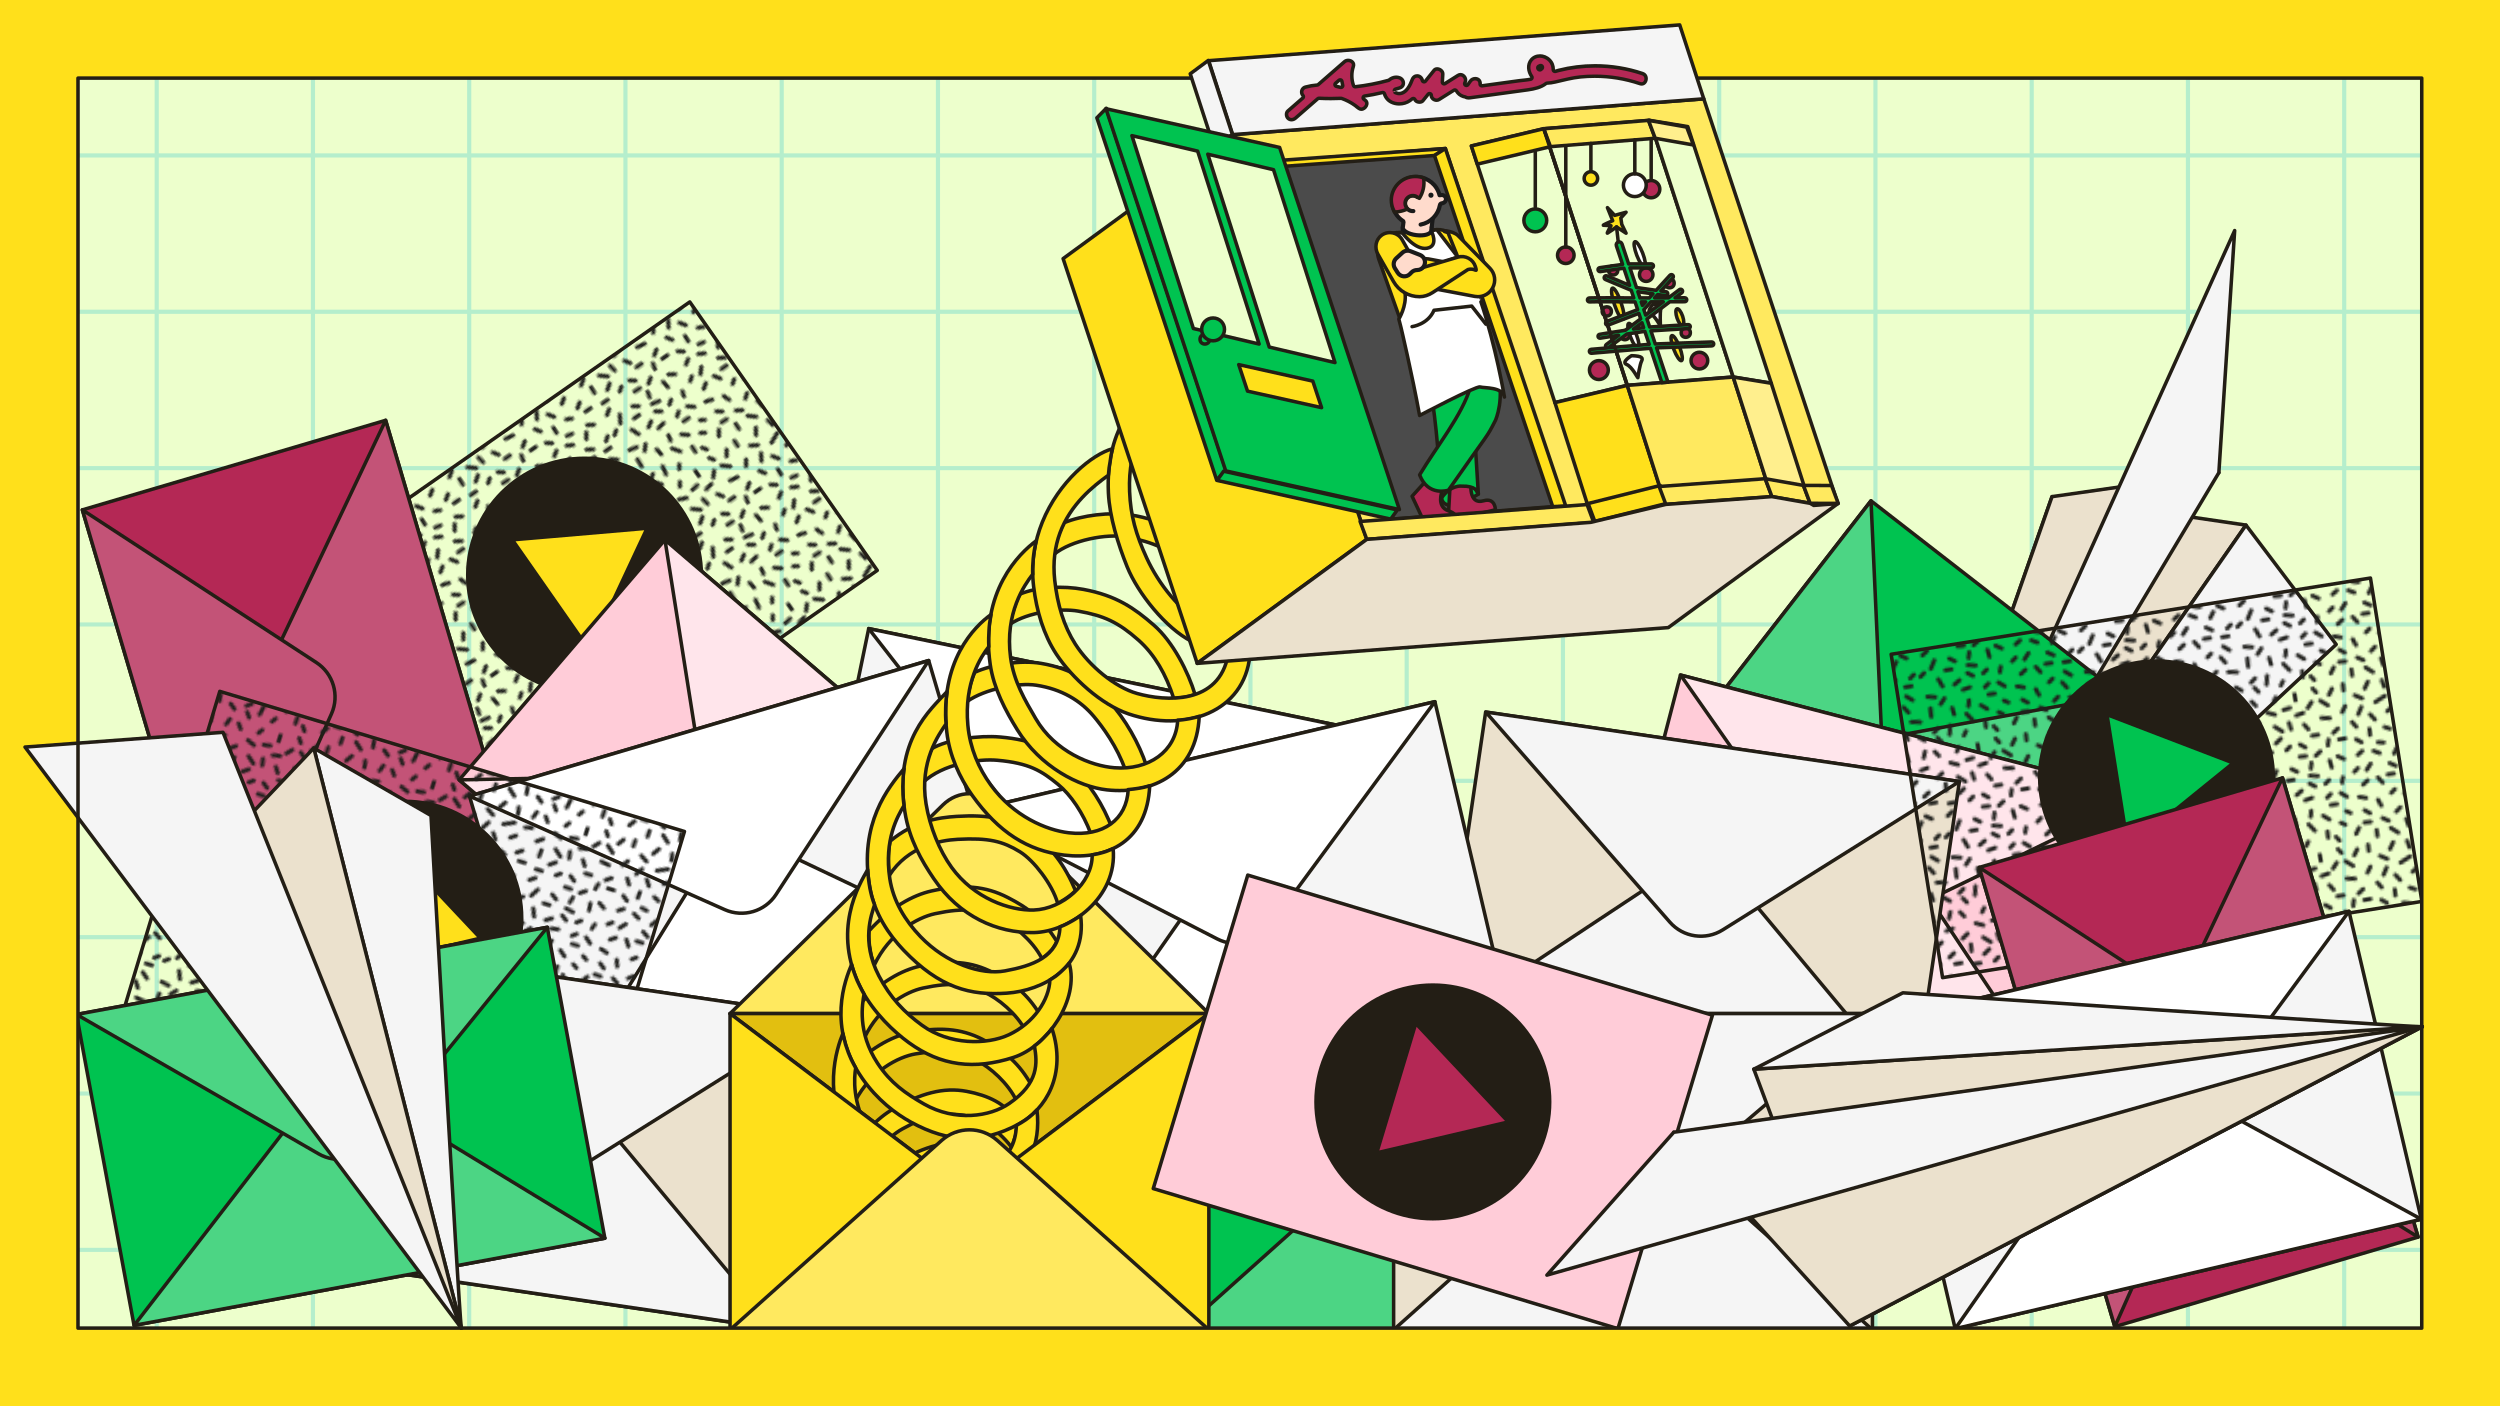 <?xml version="1.0" encoding="UTF-8"?><svg id="uuid-ada9048c-bee7-4f71-8944-f0f02a0300be" xmlns="http://www.w3.org/2000/svg" xmlns:xlink="http://www.w3.org/1999/xlink" viewBox="0 0 1200 675"><defs><style>.uuid-8e294c49-e215-4ec1-9976-07dcb47f320a,.uuid-04e2c7ea-1dde-4f49-944c-6f30363b3bb2,.uuid-54d979bf-86fb-4ef6-96ea-b2af4e4577ef,.uuid-e857578d-15e8-4ff2-9bda-af427caa97aa{fill:none;}.uuid-221c5edf-3c29-47c1-bf4a-1cc87317b430{fill:url(#uuid-5f40cc27-934f-4e50-badf-d7d4be40bd8e);}.uuid-221c5edf-3c29-47c1-bf4a-1cc87317b430,.uuid-d3a963d3-1300-44d4-9f56-1db0d44ac440,.uuid-66c93624-979c-4c2b-a36a-ad9a452f8ea3,.uuid-9b6e0e0b-4bea-4c82-9cf4-11a55776b271,.uuid-33983f7c-f37a-47a1-8c36-88b62dbd839d,.uuid-853f783f-9a9d-40a6-b81b-18b2f9bd2afa,.uuid-7fb43e31-2f8a-479b-ba3e-084dcd68412e,.uuid-4415f33e-51c4-405a-9333-97776805bcc6,.uuid-374d499f-29ce-4ab6-9490-25e06824890b,.uuid-0abce599-d23f-4a5e-8fa6-55f4f64c60d3,.uuid-5e2935cf-2b6f-436d-bef9-e665ef87f9a6,.uuid-c7dfc4f1-18ff-40d2-bd8a-ef5992574fe2,.uuid-d09f196c-8181-42d5-b17c-3284d4b63ea3,.uuid-6c95faa5-1519-40a8-b468-6074b5a85d2f,.uuid-a667f73b-6214-4f34-be5e-facea0dcc742,.uuid-04e2c7ea-1dde-4f49-944c-6f30363b3bb2,.uuid-dab89eda-ab37-47a9-b28a-2c2c72064089,.uuid-54d979bf-86fb-4ef6-96ea-b2af4e4577ef,.uuid-cf0a51e9-2dd9-4a5f-8900-c898979d0924,.uuid-e857578d-15e8-4ff2-9bda-af427caa97aa,.uuid-aa5c2ae5-6b53-4dd0-98d3-753e307cb87a,.uuid-2c445e65-295a-468f-8d31-00af65442675,.uuid-960b2ca2-a0b1-4eab-865e-7cdf21a854b5{stroke-linecap:round;stroke-linejoin:round;}.uuid-221c5edf-3c29-47c1-bf4a-1cc87317b430,.uuid-d3a963d3-1300-44d4-9f56-1db0d44ac440,.uuid-66c93624-979c-4c2b-a36a-ad9a452f8ea3,.uuid-9b6e0e0b-4bea-4c82-9cf4-11a55776b271,.uuid-33983f7c-f37a-47a1-8c36-88b62dbd839d,.uuid-853f783f-9a9d-40a6-b81b-18b2f9bd2afa,.uuid-7fb43e31-2f8a-479b-ba3e-084dcd68412e,.uuid-4415f33e-51c4-405a-9333-97776805bcc6,.uuid-374d499f-29ce-4ab6-9490-25e06824890b,.uuid-0abce599-d23f-4a5e-8fa6-55f4f64c60d3,.uuid-5e2935cf-2b6f-436d-bef9-e665ef87f9a6,.uuid-c7dfc4f1-18ff-40d2-bd8a-ef5992574fe2,.uuid-6c95faa5-1519-40a8-b468-6074b5a85d2f,.uuid-a667f73b-6214-4f34-be5e-facea0dcc742,.uuid-dab89eda-ab37-47a9-b28a-2c2c72064089,.uuid-54d979bf-86fb-4ef6-96ea-b2af4e4577ef,.uuid-cf0a51e9-2dd9-4a5f-8900-c898979d0924,.uuid-aa5c2ae5-6b53-4dd0-98d3-753e307cb87a,.uuid-2c445e65-295a-468f-8d31-00af65442675,.uuid-960b2ca2-a0b1-4eab-865e-7cdf21a854b5{stroke:#231e15;}.uuid-221c5edf-3c29-47c1-bf4a-1cc87317b430,.uuid-7fb43e31-2f8a-479b-ba3e-084dcd68412e,.uuid-aa5c2ae5-6b53-4dd0-98d3-753e307cb87a{stroke-width:1.7px;}.uuid-d3a963d3-1300-44d4-9f56-1db0d44ac440,.uuid-66c93624-979c-4c2b-a36a-ad9a452f8ea3,.uuid-9b6e0e0b-4bea-4c82-9cf4-11a55776b271,.uuid-33983f7c-f37a-47a1-8c36-88b62dbd839d,.uuid-853f783f-9a9d-40a6-b81b-18b2f9bd2afa,.uuid-4415f33e-51c4-405a-9333-97776805bcc6,.uuid-374d499f-29ce-4ab6-9490-25e06824890b,.uuid-0abce599-d23f-4a5e-8fa6-55f4f64c60d3,.uuid-5e2935cf-2b6f-436d-bef9-e665ef87f9a6,.uuid-c7dfc4f1-18ff-40d2-bd8a-ef5992574fe2,.uuid-6c95faa5-1519-40a8-b468-6074b5a85d2f,.uuid-a667f73b-6214-4f34-be5e-facea0dcc742,.uuid-dab89eda-ab37-47a9-b28a-2c2c72064089,.uuid-54d979bf-86fb-4ef6-96ea-b2af4e4577ef,.uuid-cf0a51e9-2dd9-4a5f-8900-c898979d0924,.uuid-2c445e65-295a-468f-8d31-00af65442675,.uuid-960b2ca2-a0b1-4eab-865e-7cdf21a854b5{stroke-width:1.7px;}.uuid-d3a963d3-1300-44d4-9f56-1db0d44ac440,.uuid-6968fc07-1508-485a-b7b2-f9f3bc6ee84d{fill:#b42855;}.uuid-66c93624-979c-4c2b-a36a-ad9a452f8ea3{fill:#e2bf10;}.uuid-9b6e0e0b-4bea-4c82-9cf4-11a55776b271,.uuid-a4f84a72-7bc5-4369-b841-d50bc609121e{fill:#edffcc;}.uuid-33983f7c-f37a-47a1-8c36-88b62dbd839d{fill:#c35377;}.uuid-853f783f-9a9d-40a6-b81b-18b2f9bd2afa,.uuid-87abbc4d-34b6-4424-9200-9638bc4bdc71{fill:#ffe01b;}.uuid-7fb43e31-2f8a-479b-ba3e-084dcd68412e{fill:url(#uuid-df19d8ff-0ed2-4a7c-8241-316cdfa027b2);}.uuid-4415f33e-51c4-405a-9333-97776805bcc6{fill:#fff;}.uuid-374d499f-29ce-4ab6-9490-25e06824890b{fill:#ffe5eb;}.uuid-0abce599-d23f-4a5e-8fa6-55f4f64c60d3{fill:#ebe1cd;}.uuid-5e2935cf-2b6f-436d-bef9-e665ef87f9a6,.uuid-2db5ee26-a2cb-4285-9ee6-08be1d5097d7{fill:#231e15;}.uuid-c7dfc4f1-18ff-40d2-bd8a-ef5992574fe2{fill:#4cd584;}.uuid-7bf141d4-5d97-42ba-b40f-247b93e39bcc{isolation:isolate;}.uuid-d09f196c-8181-42d5-b17c-3284d4b63ea3{fill:#ffdbcc;stroke:#1a1a1a;}.uuid-d09f196c-8181-42d5-b17c-3284d4b63ea3,.uuid-04e2c7ea-1dde-4f49-944c-6f30363b3bb2,.uuid-e857578d-15e8-4ff2-9bda-af427caa97aa{stroke-width:2px;}.uuid-6c95faa5-1519-40a8-b468-6074b5a85d2f{fill:#f5f5f5;}.uuid-a667f73b-6214-4f34-be5e-facea0dcc742{fill:#ffccd8;}.uuid-04e2c7ea-1dde-4f49-944c-6f30363b3bb2{stroke:#b5eecc;}.uuid-dab89eda-ab37-47a9-b28a-2c2c72064089{fill:#4b4b4b;}.uuid-cf0a51e9-2dd9-4a5f-8900-c898979d0924{fill:#ffef8d;}.uuid-e857578d-15e8-4ff2-9bda-af427caa97aa{stroke:#20201d;}.uuid-aa5c2ae5-6b53-4dd0-98d3-753e307cb87a{fill:url(#uuid-75a1069b-6be4-40ca-8960-aab9a9cc48a1);}.uuid-2c445e65-295a-468f-8d31-00af65442675{fill:#00c350;}.uuid-9df6738f-e44c-4a89-a1ae-3a2286c31d95{fill:#1a1a1a;}.uuid-960b2ca2-a0b1-4eab-865e-7cdf21a854b5{fill:#ffe95f;}</style><pattern id="uuid-df19d8ff-0ed2-4a7c-8241-316cdfa027b2" x="0" y="0" width="77" height="77.52" patternTransform="translate(-2771.51 -8639.94) rotate(-34.85)" patternUnits="userSpaceOnUse" viewBox="0 0 77 77.52"><rect class="uuid-8e294c49-e215-4ec1-9976-07dcb47f320a" y="0" width="77" height="77.52"/><line class="uuid-e857578d-15e8-4ff2-9bda-af427caa97aa" x1="4.13" y1="13.37" x2="1.38" y2="15.37"/><line class="uuid-e857578d-15e8-4ff2-9bda-af427caa97aa" x1="5.5" y1="69.81" x2="3.25" y2="71.56"/><line class="uuid-e857578d-15e8-4ff2-9bda-af427caa97aa" x1="74.5" y1="9.81" x2="71.25" y2="10.56"/><line class="uuid-e857578d-15e8-4ff2-9bda-af427caa97aa" x1="73.25" y1="21.56" x2="70.75" y2="23.31"/><line class="uuid-e857578d-15e8-4ff2-9bda-af427caa97aa" x1="76" y1="26.81" x2="73" y2="26.81"/><line class="uuid-e857578d-15e8-4ff2-9bda-af427caa97aa" x1="72.75" y1="34.31" x2="70" y2="32.56"/><line class="uuid-e857578d-15e8-4ff2-9bda-af427caa97aa" x1="75" y1="42.56" x2="73" y2="44.06"/><line class="uuid-e857578d-15e8-4ff2-9bda-af427caa97aa" x1="72.5" y1="54.56" x2="69.75" y2="52.31"/><line class="uuid-e857578d-15e8-4ff2-9bda-af427caa97aa" x1="74.5" y1="65.56" x2="70.25" y2="64.81"/><line class="uuid-e857578d-15e8-4ff2-9bda-af427caa97aa" x1="64.75" y1="63.81" x2="62.5" y2="65.56"/><line class="uuid-e857578d-15e8-4ff2-9bda-af427caa97aa" x1="73" y1="47.81" x2="70" y2="47.81"/><line class="uuid-e857578d-15e8-4ff2-9bda-af427caa97aa" x1="59.25" y1="20.31" x2="57.36" y2="17.49"/><line class="uuid-e857578d-15e8-4ff2-9bda-af427caa97aa" x1="26.95" y1="19.97" x2="25.3" y2="17.41"/><line class="uuid-e857578d-15e8-4ff2-9bda-af427caa97aa" x1="44.29" y1="14.37" x2="46.14" y2="11.69"/><line class="uuid-e857578d-15e8-4ff2-9bda-af427caa97aa" x1="72.75" y1="72.71" x2="75.25" y2="74.65"/><line class="uuid-e857578d-15e8-4ff2-9bda-af427caa97aa" x1="67.31" y1="73" x2="66.69" y2="69.72"/><line class="uuid-e857578d-15e8-4ff2-9bda-af427caa97aa" x1="58.25" y1="50.81" x2="56.36" y2="47.99"/><line class="uuid-e857578d-15e8-4ff2-9bda-af427caa97aa" x1="49.9" y1="22.38" x2="48.25" y2="19.81"/><line class="uuid-e857578d-15e8-4ff2-9bda-af427caa97aa" x1="51.69" y1="75.78" x2="51.81" y2="72.78"/><line class="uuid-e857578d-15e8-4ff2-9bda-af427caa97aa" x1="41.79" y1="73.12" x2="43.64" y2="70.44"/><line class="uuid-e857578d-15e8-4ff2-9bda-af427caa97aa" x1="33.46" y1="75.05" x2="32.04" y2="73"/><line class="uuid-e857578d-15e8-4ff2-9bda-af427caa97aa" x1="51.57" y1="43.6" x2="53.92" y2="40.94"/><line class="uuid-e857578d-15e8-4ff2-9bda-af427caa97aa" x1="17.2" y1="75.19" x2="18.52" y2="73.24"/><line class="uuid-e857578d-15e8-4ff2-9bda-af427caa97aa" x1="10.5" y1="73.68" x2="11.41" y2="69.46"/><line class="uuid-e857578d-15e8-4ff2-9bda-af427caa97aa" x1="6.14" y1="76.52" x2="4.47" y2="74.21"/><line class="uuid-e857578d-15e8-4ff2-9bda-af427caa97aa" x1="28.29" y1="72.86" x2="28.41" y2="69.86"/><line class="uuid-e857578d-15e8-4ff2-9bda-af427caa97aa" x1="8.75" y1="9.06" x2="12.25" y2="10.56"/><line class="uuid-e857578d-15e8-4ff2-9bda-af427caa97aa" x1="4.63" y1="21.94" x2="4.88" y2="18.69"/><line class="uuid-e857578d-15e8-4ff2-9bda-af427caa97aa" x1="9.25" y1="46.56" x2="10.75" y2="50.31"/><line class="uuid-e857578d-15e8-4ff2-9bda-af427caa97aa" x1="6.5" y1="41.06" x2="8.75" y2="37.31"/><line class="uuid-e857578d-15e8-4ff2-9bda-af427caa97aa" x1="30.5" y1="7.31" x2="28.25" y2="9.81"/><line class="uuid-e857578d-15e8-4ff2-9bda-af427caa97aa" x1="34.75" y1="7.31" x2="38" y2="10.06"/><line class="uuid-e857578d-15e8-4ff2-9bda-af427caa97aa" x1="51.5" y1="7.31" x2="54.75" y2="9.31"/><line class="uuid-e857578d-15e8-4ff2-9bda-af427caa97aa" x1="53.75" y1="13.31" x2="51.75" y2="16.56"/><line class="uuid-e857578d-15e8-4ff2-9bda-af427caa97aa" x1="60.75" y1="12.06" x2="65.75" y2="9.81"/><line class="uuid-e857578d-15e8-4ff2-9bda-af427caa97aa" x1="68.25" y1="15.56" x2="65.75" y2="17.31"/><line class="uuid-e857578d-15e8-4ff2-9bda-af427caa97aa" x1="23.03" y1="2.3" x2="23.03" y2="5.3"/><line class="uuid-e857578d-15e8-4ff2-9bda-af427caa97aa" x1="19.88" y1="8.44" x2="16.63" y2="8.94"/><line class="uuid-e857578d-15e8-4ff2-9bda-af427caa97aa" x1="18.27" y1="15.44" x2="18.77" y2="18.69"/><line class="uuid-e857578d-15e8-4ff2-9bda-af427caa97aa" x1="22.25" y1="12.56" x2="25.75" y2="11.81"/><line class="uuid-e857578d-15e8-4ff2-9bda-af427caa97aa" x1="10.5" y1="24.31" x2="13.25" y2="22.31"/><line class="uuid-e857578d-15e8-4ff2-9bda-af427caa97aa" x1="3.13" y1="63.81" x2="3.38" y2="59.81"/><line class="uuid-e857578d-15e8-4ff2-9bda-af427caa97aa" x1="8.5" y1="58.56" x2="10.75" y2="56.06"/><line class="uuid-e857578d-15e8-4ff2-9bda-af427caa97aa" x1="22.5" y1="68.56" x2="20" y2="65.06"/><line class="uuid-e857578d-15e8-4ff2-9bda-af427caa97aa" x1="31" y1="31.31" x2="28.5" y2="33.06"/><line class="uuid-e857578d-15e8-4ff2-9bda-af427caa97aa" x1="59" y1="36.56" x2="56.25" y2="35.06"/><line class="uuid-e857578d-15e8-4ff2-9bda-af427caa97aa" x1="28" y1="42.81" x2="24.25" y2="42.06"/><line class="uuid-e857578d-15e8-4ff2-9bda-af427caa97aa" x1="32.75" y1="52.31" x2="30.75" y2="53.81"/><line class="uuid-e857578d-15e8-4ff2-9bda-af427caa97aa" x1="30.25" y1="64.31" x2="27.5" y2="62.06"/><line class="uuid-e857578d-15e8-4ff2-9bda-af427caa97aa" x1="37.38" y1="67.94" x2="35.38" y2="66.69"/><line class="uuid-e857578d-15e8-4ff2-9bda-af427caa97aa" x1="34.96" y1="57.56" x2="31.96" y2="57.56"/><line class="uuid-e857578d-15e8-4ff2-9bda-af427caa97aa" x1="41" y1="21.81" x2="38.5" y2="23.56"/><line class="uuid-e857578d-15e8-4ff2-9bda-af427caa97aa" x1="43.75" y1="27.06" x2="40.75" y2="27.06"/><line class="uuid-e857578d-15e8-4ff2-9bda-af427caa97aa" x1="41.63" y1="36.69" x2="38.88" y2="34.94"/><line class="uuid-e857578d-15e8-4ff2-9bda-af427caa97aa" x1="39.75" y1="45.31" x2="39" y2="47.81"/><line class="uuid-e857578d-15e8-4ff2-9bda-af427caa97aa" x1="40.25" y1="54.81" x2="37.5" y2="52.56"/><line class="uuid-e857578d-15e8-4ff2-9bda-af427caa97aa" x1="40.75" y1="62.81" x2="38.75" y2="61.56"/><line class="uuid-e857578d-15e8-4ff2-9bda-af427caa97aa" x1="64.22" y1="47.33" x2="61.22" y2="47.33"/><line class="uuid-e857578d-15e8-4ff2-9bda-af427caa97aa" x1="23.5" y1="45.81" x2="26" y2="47.56"/><line class="uuid-e857578d-15e8-4ff2-9bda-af427caa97aa" x1="28.25" y1="23.31" x2="31.25" y2="23.31"/><line class="uuid-e857578d-15e8-4ff2-9bda-af427caa97aa" x1="16" y1="37.56" x2="18.5" y2="39.31"/><line class="uuid-e857578d-15e8-4ff2-9bda-af427caa97aa" x1="13.25" y1="42.81" x2="16.25" y2="42.81"/><line class="uuid-e857578d-15e8-4ff2-9bda-af427caa97aa" x1="16.5" y1="50.31" x2="19.25" y2="48.56"/><line class="uuid-e857578d-15e8-4ff2-9bda-af427caa97aa" x1="48.5" y1="35.81" x2="50.88" y2="34.25"/><line class="uuid-e857578d-15e8-4ff2-9bda-af427caa97aa" x1="48.84" y1="28.28" x2="51.22" y2="30.1"/><line class="uuid-e857578d-15e8-4ff2-9bda-af427caa97aa" x1="55.97" y1="24.3" x2="55.75" y2="27.31"/><line class="uuid-e857578d-15e8-4ff2-9bda-af427caa97aa" x1="46.59" y1="68.38" x2="49.63" y2="68.5"/><line class="uuid-e857578d-15e8-4ff2-9bda-af427caa97aa" x1="47.59" y1="62.53" x2="49.97" y2="64.35"/><line class="uuid-e857578d-15e8-4ff2-9bda-af427caa97aa" x1="54.72" y1="58.55" x2="55.85" y2="61.61"/><line class="uuid-e857578d-15e8-4ff2-9bda-af427caa97aa" x1="51.28" y1="48.56" x2="48.78" y2="50.31"/><line class="uuid-e857578d-15e8-4ff2-9bda-af427caa97aa" x1="49.25" y1="56.81" x2="46" y2="55.81"/><line class="uuid-e857578d-15e8-4ff2-9bda-af427caa97aa" x1="58.25" y1="69.31" x2="55.5" y2="67.56"/><line class="uuid-e857578d-15e8-4ff2-9bda-af427caa97aa" x1="65.75" y1="43.81" x2="63" y2="42.06"/><line class="uuid-e857578d-15e8-4ff2-9bda-af427caa97aa" x1="63.5" y1="54.81" x2="61.5" y2="56.31"/><line class="uuid-e857578d-15e8-4ff2-9bda-af427caa97aa" x1="20.84" y1="32.38" x2="23.88" y2="32.5"/><line class="uuid-e857578d-15e8-4ff2-9bda-af427caa97aa" x1="21.84" y1="26.53" x2="24.22" y2="28.35"/><line class="uuid-e857578d-15e8-4ff2-9bda-af427caa97aa" x1="59" y1="31.31" x2="61.72" y2="31.85"/><line class="uuid-e857578d-15e8-4ff2-9bda-af427caa97aa" x1="13.66" y1="61.19" x2="14.16" y2="64.44"/><line class="uuid-e857578d-15e8-4ff2-9bda-af427caa97aa" x1="20.15" y1="53.44" x2="23.65" y2="52.69"/><line class="uuid-e857578d-15e8-4ff2-9bda-af427caa97aa" x1="34" y1="15.56" x2="38" y2="16.31"/><line class="uuid-e857578d-15e8-4ff2-9bda-af427caa97aa" x1="34.72" y1="36.33" x2="35.22" y2="39.83"/><line class="uuid-e857578d-15e8-4ff2-9bda-af427caa97aa" x1="65.75" y1="25.81" x2="63.25" y2="24.56"/><line class="uuid-e857578d-15e8-4ff2-9bda-af427caa97aa" x1="11.25" y1="16.31" x2="14.5" y2="19.06"/><line class="uuid-e857578d-15e8-4ff2-9bda-af427caa97aa" x1="6" y1="32.31" x2="3.5" y2="34.06"/><line class="uuid-e857578d-15e8-4ff2-9bda-af427caa97aa" x1="17" y1="26.81" x2="15" y2="28.31"/><line class="uuid-e857578d-15e8-4ff2-9bda-af427caa97aa" x1="39.32" y1="5.14" x2="41.18" y2="2.46"/><line class="uuid-e857578d-15e8-4ff2-9bda-af427caa97aa" x1="65.79" y1="37.87" x2="67.64" y2="35.19"/><line class="uuid-e857578d-15e8-4ff2-9bda-af427caa97aa" x1="35.04" y1="29.12" x2="35.75" y2="26.31"/><line class="uuid-e857578d-15e8-4ff2-9bda-af427caa97aa" x1="21.54" y1="61.62" x2="22.25" y2="58.81"/><line class="uuid-e857578d-15e8-4ff2-9bda-af427caa97aa" x1="33" y1="45.56" x2="31" y2="47.06"/><line class="uuid-e857578d-15e8-4ff2-9bda-af427caa97aa" x1="8" y1="28.28" x2="5" y2="28.28"/><line class="uuid-e857578d-15e8-4ff2-9bda-af427caa97aa" x1="3" y1="42.56" x2="1" y2="44.06"/><line class="uuid-e857578d-15e8-4ff2-9bda-af427caa97aa" x1="73.44" y1="4.81" x2="74.56" y2="1.85"/><line class="uuid-e857578d-15e8-4ff2-9bda-af427caa97aa" x1="66.1" y1="5.44" x2="65.48" y2="2.16"/><line class="uuid-e857578d-15e8-4ff2-9bda-af427caa97aa" x1="46.53" y1="4.14" x2="46.64" y2="1.14"/><line class="uuid-e857578d-15e8-4ff2-9bda-af427caa97aa" x1="33.46" y1="3.05" x2="32.04" y2="1"/><line class="uuid-e857578d-15e8-4ff2-9bda-af427caa97aa" x1="12.59" y1="4.31" x2="13.91" y2="2.35"/><line class="uuid-e857578d-15e8-4ff2-9bda-af427caa97aa" x1="3.83" y1="4.95" x2="2.17" y2="2.64"/><line class="uuid-e857578d-15e8-4ff2-9bda-af427caa97aa" x1="6.5" y1="54.81" x2="2.75" y2="54.06"/><line class="uuid-e857578d-15e8-4ff2-9bda-af427caa97aa" x1="69.62" y1="60.15" x2="67.72" y2="57.33"/><line class="uuid-e857578d-15e8-4ff2-9bda-af427caa97aa" x1="25.22" y1="38.83" x2="25.91" y2="36.04"/><line class="uuid-e857578d-15e8-4ff2-9bda-af427caa97aa" x1="47.59" y1="42.06" x2="45.59" y2="43.56"/><line class="uuid-e857578d-15e8-4ff2-9bda-af427caa97aa" x1="56.72" y1="4.83" x2="58.72" y2="1.83"/><line class="uuid-e857578d-15e8-4ff2-9bda-af427caa97aa" x1="58.72" y1="72.92" x2="61.88" y2="75.65"/></pattern><pattern id="uuid-75a1069b-6be4-40ca-8960-aab9a9cc48a1" patternTransform="translate(-8066.35 -2134.87) rotate(16.86)" xlink:href="#uuid-df19d8ff-0ed2-4a7c-8241-316cdfa027b2"/><pattern id="uuid-5f40cc27-934f-4e50-badf-d7d4be40bd8e" patternTransform="translate(-4661.1 -4919.73) rotate(-8.96)" xlink:href="#uuid-df19d8ff-0ed2-4a7c-8241-316cdfa027b2"/></defs><rect class="uuid-a4f84a72-7bc5-4369-b841-d50bc609121e" x="0" y="0" width="1200" height="675"/><line class="uuid-04e2c7ea-1dde-4f49-944c-6f30363b3bb2" x1="0" y1="74.6" x2="1200" y2="74.6"/><line class="uuid-04e2c7ea-1dde-4f49-944c-6f30363b3bb2" x1="0" y1="149.65" x2="1200" y2="149.65"/><line class="uuid-04e2c7ea-1dde-4f49-944c-6f30363b3bb2" x1="0" y1="224.7" x2="1200" y2="224.7"/><line class="uuid-04e2c7ea-1dde-4f49-944c-6f30363b3bb2" x1="0" y1="299.75" x2="1200" y2="299.75"/><line class="uuid-04e2c7ea-1dde-4f49-944c-6f30363b3bb2" x1="0" y1="374.8" x2="1200" y2="374.8"/><line class="uuid-04e2c7ea-1dde-4f49-944c-6f30363b3bb2" x1="0" y1="449.84" x2="1200" y2="449.84"/><line class="uuid-04e2c7ea-1dde-4f49-944c-6f30363b3bb2" x1="0" y1="524.89" x2="1200" y2="524.89"/><line class="uuid-04e2c7ea-1dde-4f49-944c-6f30363b3bb2" x1="0" y1="599.94" x2="1200" y2="599.94"/><line class="uuid-04e2c7ea-1dde-4f49-944c-6f30363b3bb2" x1="600.22" y1="0" x2="600.22" y2="675"/><line class="uuid-04e2c7ea-1dde-4f49-944c-6f30363b3bb2" x1="525.22" y1="0" x2="525.22" y2="675"/><line class="uuid-04e2c7ea-1dde-4f49-944c-6f30363b3bb2" x1="450.22" y1="0" x2="450.22" y2="675"/><line class="uuid-04e2c7ea-1dde-4f49-944c-6f30363b3bb2" x1="375.22" y1="0" x2="375.21" y2="675"/><line class="uuid-04e2c7ea-1dde-4f49-944c-6f30363b3bb2" x1="300.22" y1="0" x2="300.21" y2="675"/><line class="uuid-04e2c7ea-1dde-4f49-944c-6f30363b3bb2" x1="225.22" y1="0" x2="225.21" y2="675"/><line class="uuid-04e2c7ea-1dde-4f49-944c-6f30363b3bb2" x1="150.22" y1="0" x2="150.21" y2="675"/><line class="uuid-04e2c7ea-1dde-4f49-944c-6f30363b3bb2" x1="75.22" y1="0" x2="75.21" y2="675"/><line class="uuid-04e2c7ea-1dde-4f49-944c-6f30363b3bb2" x1="1125.22" y1="0" x2="1125.21" y2="675"/><line class="uuid-04e2c7ea-1dde-4f49-944c-6f30363b3bb2" x1="1050.22" y1="0" x2="1050.21" y2="675"/><line class="uuid-04e2c7ea-1dde-4f49-944c-6f30363b3bb2" x1="975.22" y1="0" x2="975.21" y2="675"/><line class="uuid-04e2c7ea-1dde-4f49-944c-6f30363b3bb2" x1="900.22" y1="0" x2="900.21" y2="675"/><line class="uuid-04e2c7ea-1dde-4f49-944c-6f30363b3bb2" x1="825.22" y1="0" x2="825.21" y2="675"/><line class="uuid-04e2c7ea-1dde-4f49-944c-6f30363b3bb2" x1="750.22" y1="0" x2="750.21" y2="675"/><line class="uuid-04e2c7ea-1dde-4f49-944c-6f30363b3bb2" x1="675.22" y1="0" x2="675.21" y2="675"/><polygon class="uuid-0abce599-d23f-4a5e-8fa6-55f4f64c60d3" points="1078.07 252.05 984.97 238.39 881.49 534.23 1078.07 252.05"/><polyline class="uuid-0abce599-d23f-4a5e-8fa6-55f4f64c60d3" points="1065.05 226.89 984.97 238.39 881.49 534.23"/><path class="uuid-6c95faa5-1519-40a8-b468-6074b5a85d2f" d="M881.49,534.23c7.5-8.71,239.88-224.91,239.88-224.91l-43.3-57.27-196.58,282.18Z"/><polygon class="uuid-6c95faa5-1519-40a8-b468-6074b5a85d2f" points="1065.05 226.89 881.49 534.23 1072.64 110.67 1065.05 226.89"/><rect class="uuid-2c445e65-295a-468f-8d31-00af65442675" x="772.62" y="301.81" width="229.83" height="151.78" transform="translate(44.86 847.05) rotate(-52.17)"/><polygon class="uuid-c7dfc4f1-18ff-40d2-bd8a-ef5992574fe2" points="877 515.02 866.25 361.18 1017.96 333.49 877 515.02"/><path class="uuid-c7dfc4f1-18ff-40d2-bd8a-ef5992574fe2" d="M757.11,421.92l131.33-27.3c9.49-1.97,16.15-10.55,15.71-20.23l-6.07-134-140.96,181.53Z"/><rect class="uuid-2c445e65-295a-468f-8d31-00af65442675" x="567.38" y="486.52" width="229.83" height="151.78"/><polygon class="uuid-c7dfc4f1-18ff-40d2-bd8a-ef5992574fe2" points="567.38 638.3 682.3 535.46 797.22 638.3 567.38 638.3"/><path class="uuid-c7dfc4f1-18ff-40d2-bd8a-ef5992574fe2" d="M567.38,486.52l102.11,86.98c7.38,6.29,18.24,6.29,25.62,0l102.11-86.98h-229.83Z"/><rect class="uuid-a667f73b-6214-4f34-be5e-facea0dcc742" x="783.86" y="350.46" width="229.83" height="151.78" transform="translate(136.22 -212.46) rotate(14.58)"/><polygon class="uuid-374d499f-29ce-4ab6-9490-25e06824890b" points="768.46 470.88 905.55 400.28 990.89 528.72 768.46 470.88"/><path class="uuid-374d499f-29ce-4ab6-9490-25e06824890b" d="M806.65,323.99l76.93,109.88c5.56,7.94,16.07,10.67,24.79,6.45l120.71-58.48-222.44-57.84Z"/><rect class="uuid-0abce599-d23f-4a5e-8fa6-55f4f64c60d3" x="700.91" y="357.63" width="229.83" height="151.78" transform="translate(71.56 -113.81) rotate(8.35)"/><polygon class="uuid-6c95faa5-1519-40a8-b468-6074b5a85d2f" points="691.11 491.94 819.73 406.87 918.51 525.29 691.11 491.94"/><path class="uuid-6c95faa5-1519-40a8-b468-6074b5a85d2f" d="M713.14,341.76l88.4,100.88c6.39,7.29,17.13,8.87,25.35,3.72l113.65-71.24-227.4-33.36Z"/><polygon class="uuid-7fb43e31-2f8a-479b-ba3e-084dcd68412e" points="421.08 273.79 230.08 407.17 140.1 278.3 331.1 144.93 421.08 273.79"/><circle class="uuid-5e2935cf-2b6f-436d-bef9-e665ef87f9a6" cx="280.59" cy="276.05" r="56.08"/><polygon class="uuid-853f783f-9a9d-40a6-b81b-18b2f9bd2afa" points="310.6 253.55 245.93 259.12 283.09 312.33 310.6 253.55"/><rect class="uuid-6c95faa5-1519-40a8-b468-6074b5a85d2f" x="399.25" y="323.39" width="229.83" height="151.78" transform="translate(91.33 -95.7) rotate(11.66)"/><polygon class="uuid-4415f33e-51c4-405a-9333-97776805bcc6" points="386.28 450.38 519.62 372.89 611.37 496.84 386.28 450.38"/><path class="uuid-4415f33e-51c4-405a-9333-97776805bcc6" d="M416.97,301.73l82.42,105.83c5.96,7.65,16.59,9.84,25.09,5.18l117.58-64.54-225.09-46.46Z"/><rect class="uuid-d3a963d3-1300-44d4-9f56-1db0d44ac440" x="29.94" y="257.56" width="229.83" height="151.78" transform="translate(-133.92 566.81) rotate(-106.45)"/><polygon class="uuid-33983f7c-f37a-47a1-8c36-88b62dbd839d" points="250.19 422.17 119.02 341.08 185.1 201.75 250.19 422.17"/><path class="uuid-33983f7c-f37a-47a1-8c36-88b62dbd839d" d="M104.62,465.16l54.5-122.56c3.94-8.86.87-19.27-7.25-24.57l-112.34-73.3,65.09,220.43Z"/><rect class="uuid-a667f73b-6214-4f34-be5e-facea0dcc742" x="242.13" y="315.62" width="229.83" height="151.78" transform="translate(340.74 -138.11) rotate(40.6)"/><polygon class="uuid-374d499f-29ce-4ab6-9490-25e06824890b" points="220.4 374.35 374.58 371.06 394.91 523.92 220.4 374.35"/><path class="uuid-374d499f-29ce-4ab6-9490-25e06824890b" d="M319.18,259.11l20.92,132.49c1.51,9.58,9.75,16.64,19.45,16.67l134.13.41-174.51-149.57Z"/><rect class="uuid-6c95faa5-1519-40a8-b468-6074b5a85d2f" x="242.13" y="346.49" width="229.83" height="151.78" transform="translate(-105 118.4) rotate(-16.45)"/><polygon class="uuid-4415f33e-51c4-405a-9333-97776805bcc6" points="268.32 527.71 349.41 396.54 488.75 462.63 268.32 527.71"/><path class="uuid-4415f33e-51c4-405a-9333-97776805bcc6" d="M225.34,382.14l122.56,54.5c8.86,3.94,19.27.87,24.57-7.25l73.3-112.33-220.43,65.09Z"/><polygon class="uuid-aa5c2ae5-6b53-4dd0-98d3-753e307cb87a" points="283.17 549.59 60.13 482.33 105.5 331.85 328.54 399.11 283.17 549.59"/><circle class="uuid-5e2935cf-2b6f-436d-bef9-e665ef87f9a6" cx="194.34" cy="440.72" r="56.08"/><polygon class="uuid-853f783f-9a9d-40a6-b81b-18b2f9bd2afa" points="230.59 450.33 186.15 403.03 167.41 465.17 230.59 450.33"/><polygon class="uuid-221c5edf-3c29-47c1-bf4a-1cc87317b430" points="1162.51 432.68 932.44 469.27 907.75 314.05 1137.82 277.46 1162.51 432.68"/><circle class="uuid-5e2935cf-2b6f-436d-bef9-e665ef87f9a6" cx="1035.13" cy="373.37" r="56.08"/><polygon class="uuid-2c445e65-295a-468f-8d31-00af65442675" points="1071.95 366.23 1011.34 343.01 1021.54 407.1 1071.95 366.23"/><rect class="uuid-6c95faa5-1519-40a8-b468-6074b5a85d2f" x="479.32" y="361.09" width="229.83" height="151.78" transform="translate(-84.18 147.47) rotate(-13.22)"/><polygon class="uuid-4415f33e-51c4-405a-9333-97776805bcc6" points="499.72 537.14 588.07 410.75 723.46 484.58 499.72 537.14"/><path class="uuid-4415f33e-51c4-405a-9333-97776805bcc6" d="M465.01,389.38l119.29,61.32c8.62,4.43,19.19,1.95,24.94-5.86l79.51-108.03-223.74,52.56Z"/><rect class="uuid-0abce599-d23f-4a5e-8fa6-55f4f64c60d3" x="154.66" y="470.12" width="229.83" height="151.78" transform="translate(82.1 -33.34) rotate(8.35)"/><polygon class="uuid-6c95faa5-1519-40a8-b468-6074b5a85d2f" points="144.86 604.42 273.48 519.35 372.26 637.78 144.86 604.42"/><path class="uuid-6c95faa5-1519-40a8-b468-6074b5a85d2f" d="M166.89,454.24l88.4,100.88c6.39,7.29,17.13,8.87,25.35,3.72l113.65-71.24-227.4-33.36Z"/><rect class="uuid-2c445e65-295a-468f-8d31-00af65442675" x="48.63" y="464.74" width="229.83" height="151.78" transform="translate(-95.72 38.83) rotate(-10.49)"/><polygon class="uuid-c7dfc4f1-18ff-40d2-bd8a-ef5992574fe2" points="64.38 636.18 158.64 514.14 290.37 594.33 64.38 636.18"/><path class="uuid-c7dfc4f1-18ff-40d2-bd8a-ef5992574fe2" d="M36.74,486.94l116.24,66.93c8.4,4.84,19.08,2.86,25.19-4.67l84.56-104.12-225.99,41.86Z"/><rect class="uuid-0abce599-d23f-4a5e-8fa6-55f4f64c60d3" x="668.94" y="486.52" width="229.83" height="151.78"/><polygon class="uuid-6c95faa5-1519-40a8-b468-6074b5a85d2f" points="668.94 638.3 783.86 535.46 898.77 638.3 668.94 638.3"/><path class="uuid-6c95faa5-1519-40a8-b468-6074b5a85d2f" d="M668.94,486.52l102.11,86.98c7.38,6.29,18.24,6.29,25.62,0l102.11-86.98h-229.83Z"/><rect class="uuid-d3a963d3-1300-44d4-9f56-1db0d44ac440" x="940.43" y="429.18" width="229.83" height="151.78" transform="translate(869.82 1660.25) rotate(-106.45)"/><polygon class="uuid-33983f7c-f37a-47a1-8c36-88b62dbd839d" points="1160.68 593.79 1029.51 512.7 1095.59 373.37 1160.68 593.79"/><path class="uuid-33983f7c-f37a-47a1-8c36-88b62dbd839d" d="M1015.11,636.78l54.5-122.56c3.94-8.86.87-19.27-7.25-24.57l-112.34-73.3,65.09,220.43Z"/><path class="uuid-960b2ca2-a0b1-4eab-865e-7cdf21a854b5" d="M350.42,486.52l102.11-100.11c7.38-7.24,18.24-7.24,25.62,0l102.11,100.11h-229.83Z"/><polygon class="uuid-66c93624-979c-4c2b-a36a-ad9a452f8ea3" points="350.42 486.52 465.33 573.17 580.25 486.52 350.42 486.52"/><rect class="uuid-6c95faa5-1519-40a8-b468-6074b5a85d2f" x="918.08" y="461.73" width="229.83" height="151.78" transform="translate(-95.57 250.47) rotate(-13.22)"/><polygon class="uuid-4415f33e-51c4-405a-9333-97776805bcc6" points="938.48 637.78 1026.83 511.39 1162.22 585.22 938.48 637.78"/><path class="uuid-4415f33e-51c4-405a-9333-97776805bcc6" d="M903.77,490.02l119.29,61.32c8.62,4.43,19.19,1.95,24.94-5.86l79.51-108.03-223.74,52.56Z"/><path class="uuid-853f783f-9a9d-40a6-b81b-18b2f9bd2afa" d="M614.77,265.98c-3.13-7.66-7.66-16.04-15.32-24.1-9.68-10.18-16.81-14.04-29.35-17.51-8.94-2.47-19.84-2-27.75-.09.1-.98.43-2.22.57-3.12.1-.68.47-1.97.59-2.51.22-.96.58-1.99.79-2.8.23-.88.81-2.35,1.16-3.32,9.54-1.39,18.18-.8,27.38,1.37,16.13,3.8,25.98,12.42,35.26,22.02,9.03,9.33,16.29,23.34,19.03,34.44-.84-.21-2.81-.63-3.65-.84-.91-.23-1.98-.63-2.9-.97-.61-.23-1.88-.77-2.57-1.07-.87-.37-2.4-1.1-3.25-1.52"/><path class="uuid-853f783f-9a9d-40a6-b81b-18b2f9bd2afa" d="M588.72,303.14c-2.37-12.39-8.23-22.7-16.44-30.12-10.37-9.37-18.9-12.83-31.63-15.26-9.08-1.73-26.35,1.42-34.72,8.33.03-.99.76-4.17.95-5.04.15-.67.72-2.66.93-3.4.28-.94,1-2.59,1.28-3.32.33-.84,1-2.31,1.51-3.35,8.87-3.76,22.63-5.25,31.95-3.84,16.33,2.47,27.28,9.86,37.21,18.69,9.66,8.58,16.97,22.52,19.44,38.05-.89.11-1.46.21-2.32.2-.91-.01-1.67-.06-2.6-.09-.66-.02-2.09-.24-2.83-.38-.92-.18-1.81-.3-2.73-.46"/><path class="uuid-853f783f-9a9d-40a6-b81b-18b2f9bd2afa" d="M563.38,335.23c-3.61-11.43-9.17-21.1-16.91-27.97-9.79-8.69-16.79-11.79-28.91-13.92-8.65-1.52-24.12.46-32.71,6.25.04-.93.83-3.86,1.03-4.69.15-.63.77-2.61.99-3.31.28-.89.83-2.5,1.11-3.19.32-.8.98-2.18,1.48-3.17,8.51-3.65,21-4.11,30.59-2.32,15.77,2.94,24.43,8.99,33.81,17.16,9.12,7.95,16.54,22.47,19.77,33.32-.86.19-1.66.54-2.56.77-.86.22-1.49.35-2.36.5-.74.13-1.51.2-2.2.27-.91.09-2.19.27-3.11.3"/><path class="uuid-853f783f-9a9d-40a6-b81b-18b2f9bd2afa" d="M540.2,369.77c-3.83-11.36-11.12-21.06-15.16-25.88-6.4-7.65-15.5-13.13-27.66-14.99-8.67-1.33-24.65,1.81-33.12,7.78.02-.93.53-3.79.71-4.62.14-.63.55-2.62.75-3.32.26-.89.81-2.65,1.07-3.34.3-.8.62-1.69,1.1-2.69,8.43-3.84,22.15-5.93,31.77-4.3,15.21,2.59,24.13,8.9,32.61,18.12,7.76,8.44,14.61,20.41,18.06,31.19-.76.28-1.31.5-2.21.75-.85.24-1.48.37-2.34.54-.73.15-1.69.31-2.38.39-.91.11-2.27.32-3.2.37"/><path class="uuid-853f783f-9a9d-40a6-b81b-18b2f9bd2afa" d="M523.58,400.16c-3.6-9.78-9.62-18.68-15.76-23.69-7.87-6.43-13.72-10.17-29.1-11.54-8.99-.8-26.19,1.64-35.71,10.68-.05-.96.61-4.33.73-5.2.1-.66.85-3.58,1.01-4.32.2-.94.92-2.83,1.14-3.56.25-.85.78-2,1.2-3.07,7.55-4.6,22.97-6.58,32.97-5.69,15.81,1.4,25.09,5.65,34.48,14.44,8.59,8.04,14.94,17.91,19.39,29.67-.76.35-1.19.5-2.09.83-.86.31-1.53.43-2.41.68-.74.21-1.83.3-2.54.44-.93.19-2.37.2-3.31.33"/><path class="uuid-853f783f-9a9d-40a6-b81b-18b2f9bd2afa" d="M507.66,433.53c-2.53-9.07-11.55-20.65-18.05-24.64-8.33-5.12-15.01-6.8-29.92-6.01-8.72.46-23.92,3.41-32.81,17.3-.16-.92-.41-4.84-.39-5.7.01-.65-.07-3.17,0-3.91.08-.93.18-3.21.31-3.94.14-.85.22-1.81.49-2.89,11.42-9.53,22.95-11.32,31.99-11.88,15.32-.95,25.97,1.01,36.04,8.19,9.21,6.57,15.65,14.84,20.95,27.52-.68.44-.77.75-1.5,1.34-.7.56-1.19,1-1.93,1.51-.65.45-1.75,1.25-2.37,1.59-.87.49-1.9,1.28-2.8,1.53"/><path class="uuid-853f783f-9a9d-40a6-b81b-18b2f9bd2afa" d="M500.09,460.05c-4.4-8.6-13.98-16.54-20.85-19.48-8.82-3.77-15.79-5.14-30.42-2-8.55,1.83-22.03,9.48-29.17,24.68-.27-.89-1.14-3.29-1.44-4.55-.15-.63-.71-3.66-.85-4.78-.12-.93-.34-3.2-.31-3.95.04-.87-.07-2.02.08-3.15,10.16-11.27,21.14-17.18,30-19.16,15.01-3.36,25.93-2.36,36.7,3.19,9.86,5.08,16.81,10.22,23.46,21.09-.46.84-.62,1.28-1.15,2.1-.49.76-.96,1.61-1.63,2.23-.6.55-1.35,1.44-1.93,1.88-.8.62-1.64,1.49-2.49,1.88"/><path class="uuid-853f783f-9a9d-40a6-b81b-18b2f9bd2afa" d="M492.35,494.91c-4.23-8.27-13.44-15.91-20.05-18.73-8.47-3.63-15.18-4.94-29.25-1.92-8.22,1.76-21.18,9.12-28.05,23.73-.26-.85-1.1-3.17-1.39-4.37-.15-.61-.68-3.52-.82-4.59-.11-.9-.33-3.07-.3-3.79.04-.84-.06-1.95.08-3.03,9.77-10.83,20.33-16.52,28.84-18.42,14.43-3.24,24.94-2.27,35.29,3.06,9.48,4.88,16.17,9.83,22.56,20.28-.45.81-.6,1.23-1.11,2.01-.47.73-.92,1.55-1.56,2.15-.57.53-1.3,1.39-1.85,1.81-.77.6-1.58,1.43-2.4,1.81"/><path class="uuid-853f783f-9a9d-40a6-b81b-18b2f9bd2afa" d="M487.99,528.5c-3.93-8.43-12.86-16.43-19.37-19.52-8.35-3.97-15-5.56-29.17-3.11-8.29,1.42-21.5,8.24-28.91,22.55-.23-.86-.98-3.21-1.23-4.42-.12-.61-.56-3.54-.65-4.62-.08-.9-.22-3.08-.16-3.8.07-.83,0-1.94.18-3.02,10.16-10.42,20.92-15.66,29.5-17.22,14.55-2.64,25.01-1.24,35.18,4.5,9.3,5.27,15.81,10.48,21.82,21.17-.47.79-.64,1.2-1.18,1.97-.5.71-.98,1.51-1.64,2.08-.59.51-1.35,1.33-1.92,1.73-.8.57-1.63,1.36-2.46,1.71"/><path class="uuid-853f783f-9a9d-40a6-b81b-18b2f9bd2afa" d="M485.35,550.42c-6.8-8.94-16.66-14.42-23.71-15.22-9.05-1.03-15.81-.35-28.49,6.68-7.42,4.1-17.93,14.99-20.75,31.11-.47-.75-1.87-2.74-2.45-3.82-.29-.54-1.56-3.2-1.96-4.2-.34-.83-1.1-2.87-1.26-3.58-.18-.82-.56-1.86-.71-2.95,6.57-13.32,15.21-21.89,22.87-26.21,12.99-7.34,23.82-10.5,35.11-8.38,10.33,1.95,18.78,5.87,24.01,14.01.18,1.48-.06,1.97-.03,2.93.03,1.35-.2,2.35-.33,3.26-.22,1.46-.64,2.43-.88,3.11-.45,1.27-.59,2.22-1.4,3.25"/><path class="uuid-853f783f-9a9d-40a6-b81b-18b2f9bd2afa" d="M487.65,575.72c-6.8-8.94-16.66-14.42-23.71-15.22-9.05-1.03-15.81-.35-28.49,6.68-7.42,4.1-17.93,14.99-20.75,31.11-.47-.75-1.87-2.74-2.46-3.82-.29-.54-1.56-3.2-1.96-4.2-.34-.83-1.1-2.87-1.26-3.58-.18-.82-.56-1.86-.71-2.95,6.57-13.32,15.22-21.89,22.87-26.21,12.99-7.34,23.82-10.5,35.11-8.38,10.33,1.95,18.78,5.87,24.01,14.01.18,1.48-.06,1.97-.04,2.93.03,1.35-.2,2.35-.33,3.26-.22,1.46-.64,2.43-.88,3.11-.45,1.27-.6,2.22-1.4,3.25"/><path class="uuid-853f783f-9a9d-40a6-b81b-18b2f9bd2afa" d="M618.14,278.7c.94.32,1.39.52,2.32.8,1.01.3,2.01.6,2.86.82.95.24,2.26.49,2.9.62.99.21,1.26.26,2.09.37-.94,22.86-20.53,44.68-56.38,26.52-12.31-6.24-25.8-23.1-30.92-35.82-4.32-10.74-8.43-23.83-8.98-35.44-.75-15.9,2.95-28,8.67-37.11,5.48-8.73,12.81-14.72,19.85-18.65,6.22-3.47,12.21-5.35,16.52-6.12-.33,1.07-.57,1.94-.85,2.98-.27.99-.52,1.87-.82,3-.24.93-.49,1.88-.72,2.95-.24,1.17-.4,1.97-.64,3.16-4.61,1.51-9.45,3.79-13.93,7.08-5.07,3.73-9.67,8.76-12.95,15.43-3.42,6.96-5.4,15.71-4.96,26.63.46,11.61,3.03,20.64,8.24,32,5.58,12.19,16.22,25.84,26.42,30.53,20.93,9.62,40.05,7.39,41.28-19.74"/><path class="uuid-853f783f-9a9d-40a6-b81b-18b2f9bd2afa" d="M653.94,210.9c-7.92-10.89-18.39-23.65-33.88-29.85-8.84-3.54-21.51-7.41-31.16-7.48-.07.12-.12.24-.17.34,1.91-5.58,3.86-10.41,6.03-15.18,2.48-5.46,5.96-12.36,7.92-15.99-.66-.44-1.22-.88-2.22-1.46-.59-.35-1.04-.73-1.84-1.21-.87-.53-1.65-1.09-2.48-1.65-.87-.59-1.4-.9-2.12-1.46-2.14,3.75-4.81,8.98-7.93,15.74-3.51,7.61-4.12,9.48-6.49,16.04-3.71,10.24-7.3,19.05-6.55,34.95.55,11.61,1.57,22.02,7.24,35.39,9.45,22.29,18.45,30.06,30.76,36.3,35.84,18.16,54.92-4.02,55.86-26.87,0-11.33-5.25-27.02-12.96-37.6ZM615.61,265.88c-10.4-5.32-17.59-11.87-25.99-30.57-4.39-9.79-6.16-22.51-6.47-31.87-.26-7.76,1.47-16.29,3.58-23.38-.08.35-.17.7-.24.97-.26.87-.71,2.53-.93,3.49,8.1-.69,21.82,3.16,30.36,6.95,11.97,5.32,18.52,10.23,26.76,21.75,5.4,7.55,10.17,15.08,12.74,25.67,1.35,5.55,1.38,11.39-.37,16.83-5.47,17-22.88,18.63-39.44,10.17Z"/><path class="uuid-853f783f-9a9d-40a6-b81b-18b2f9bd2afa" d="M589.55,314.09c.5.13.92.19,1.35.24.39.04.78.07,1.24.12,1.08.1,1.6.18,2.48.22,1.01.04,2.14,0,2.79,0,.99-.01,1.69-.03,2.53-.1-2.6,27.18-30.78,37.41-58.29,28.08-12.97-4.4-27.11-17.29-34.59-28.63-6.12-9.28-9.54-20.92-10.92-32.47-1.37-11.42.51-21.86,4.17-30.92,7.91-19.58,24.11-32.67,33.69-35.23-.25,1.1-.49,2.02-.69,3.07-.19,1.01-.22,1.91-.44,3.06-.18.94-.34,1.92-.49,3.01-.07.56-.12,1.12-.16,1.68-.05.62-.09,1.24-.18,1.87-7.51,5.4-18.22,13.98-23.28,27.78-2.34,6.38-3.46,13.87-2.49,22.68,1.28,11.64,4.38,22.04,9.86,30.59,6.77,10.57,19,20.71,29.71,23.74,13.32,3.77,39.39,5.67,43.69-18.78"/><path class="uuid-853f783f-9a9d-40a6-b81b-18b2f9bd2afa" d="M565.28,345.69c.51,0,.9-.04,1.27-.08.42-.04.82-.1,1.33-.15,1.07-.11,2.07-.33,2.94-.46.95-.15,1.77-.41,2.38-.52.97-.19,1.57-.39,2.43-.67-1.23,27.31-22.27,37.7-44.3,35.33-13.51-1.46-32.04-11.11-43.01-28.83-5.66-9.14-11.35-19.83-13.01-31.34-5.11-35.26,14.14-53.5,22.05-59.38-.2,1.11-.75,3.61-.9,4.68-.14,1.02-.39,2.46-.51,3.96-.07.96-.17,2.33-.24,3.54-.04.63-.05,1.32-.05,2.02,0,.63,0,1.26.03,1.87-3.89,5.01-13.42,18.51-10.63,39.82,1.52,11.61,6.96,20.64,12.08,29.44,9.33,16.05,26.77,22.75,37.8,23.6,16.31,1.26,29.61-7.73,30.35-22.81"/><path class="uuid-853f783f-9a9d-40a6-b81b-18b2f9bd2afa" d="M541.54,379c1.06-.08,1.69-.15,2.62-.27,1.14-.15,2.05-.28,2.89-.43,1-.18,1.53-.31,2.24-.46.94-.2,1.74-.41,2.57-.67-1.21,26.23-19.72,35.85-41.08,33.28-17.45-2.1-31.41-10.89-44.14-28.71-6.04-8.46-10.92-19.18-12.18-30.33-3.87-34.1,13.55-50.92,21.22-56.41-.19,1.06-.53,3.23-.68,4.25-.14.98-.19,2.11-.29,3.55-.07.92-.07,2.28-.14,3.44-.06,1.15.03,2.9.06,4.15-3.77,4.74-11.91,17.22-10.06,37.65,1.02,11.25,5.25,20.81,11.03,28.78,10.93,15.07,26.73,21.66,37.39,22.91,16.48,1.94,27.83-6.26,28.55-20.75"/><path class="uuid-853f783f-9a9d-40a6-b81b-18b2f9bd2afa" d="M524.24,410.33c1.05-.17,1.65-.29,2.57-.47,1.13-.24,2.06-.55,2.88-.76.98-.26,1.62-.54,2.3-.81.96-.4,1.5-.65,2.31-.97,2.26,23.54-20.81,40.04-38.17,40.32-17.52.28-35.61-7.7-47.91-25.86-5.84-8.61-11.78-18.81-13.87-32.01-5.44-34.3,12.16-49,20.22-57.79-.11,1.08-.41,3.24-.48,4.27-.07.99-.16,2.23-.17,3.68,0,.93-.06,2.18-.04,3.34.02,1.15.1,2.94.22,4.19-3.42,5.03-12.9,18.09-9.6,38.35,1.81,11.15,6.48,22.55,12.26,30.52,10.79,14.9,27.97,20.85,39.46,20.48,13.67-.44,28.22-12.77,28.03-26.47"/><path class="uuid-853f783f-9a9d-40a6-b81b-18b2f9bd2afa" d="M508.79,444.89c1.08-.35,2.49-1.08,3.37-1.49,1.03-.49,1.87-1.07,2.63-1.44.9-.45,1.41-.9,2.18-1.34.83-.48,1-.66,1.72-1.2,3.33,25.07-18.21,36.12-35.46,37.3-17.41,1.19-32.04-2.39-49.54-20.67-6.94-7.25-14.01-17.55-16.22-30.23-5.34-30.72,9.11-48.03,16.48-56.86-.17,1.15-.38,3.51-.47,4.71-.06.95-.11,2.49-.13,3.88-.01.89.04,2.69.09,3.95.05,1.1.31,3.83.48,5.18-3.03,4.99-9.63,16.36-6.82,35.03,1.61,10.76,7.33,20.16,14.74,27.88,12.49,12.99,29.24,18.51,40.49,16.45,13.09-2.4,25.91-6.62,26.47-21.14"/><path class="uuid-853f783f-9a9d-40a6-b81b-18b2f9bd2afa" d="M503.93,470.43c.97-.61,1.94-1.24,2.79-1.85.93-.68,1.77-1.47,2.42-2.02.77-.66,1.71-1.66,2.36-2.28.69-.67,1.12-1.25,1.7-1.96,5.02,17.35-10.27,39.95-26.76,45.25-18.8,6.04-34.75,4.12-50.21-7.11-6.95-5.04-16.83-14.22-22.8-25.64-14.61-27.99-.93-50.46,3.05-57.38.08,1.16.24,3.36.42,4.55.15.94.35,2.99.65,4.35.19.87.55,2.65.88,3.86.29,1.06.88,2.85,1.35,4.13-1.41,4.6-6.56,17.45,2.07,34.06,5.43,10.46,12.2,17.54,20.76,23.77,13.14,9.56,31.1,9.4,41.54,4.57,12.15-5.62,19.46-16.91,19.79-26.31"/><path class="uuid-853f783f-9a9d-40a6-b81b-18b2f9bd2afa" d="M496.53,502.09c.85-.72,1.64-1.2,2.39-1.91.81-.78,1.36-1.23,1.91-1.85.66-.75,1.93-1.94,2.48-2.62.58-.74,1.16-1.25,1.62-2.01,7.24,21.79-2.71,38.92-16.43,46.13-17.33,9.1-32.8,8.87-51.23-1.19-7.24-3.95-16.22-10.76-23.32-20.93-17.4-24.93-8.14-47.6-5.17-54.8.22,1.11.82,2.66,1.14,3.78.25.88,1.02,2.6,1.47,3.87.29.81.99,1.91,1.44,3.03.41.98,1.31,2.44,1.91,3.6-.79,4.63-3.34,18.23,6.49,33.18,6.24,9.49,13.45,14.51,22.3,19.56,14.99,8.55,31.66,6.13,40.9-.25,14.31-9.88,13.48-19.36,12.11-27.59"/><path class="uuid-853f783f-9a9d-40a6-b81b-18b2f9bd2afa" d="M487.9,540.2c.86-.52,1.45-.8,2.28-1.31.89-.55,1.6-.99,2.24-1.44.76-.54,2.49-1.87,3.2-2.55.64-.63,1.58-1.55,2.11-2.16,2.06,17.05-4.73,30.46-17.33,37.82-16.21,9.46-30.55,9.69-48.19.06-6.93-3.78-16.39-10.53-22.86-20.52-15.48-23.9-7.62-47.14-4.77-54.03.21,1.06.98,4.2,1.29,5.27.24.84.92,2.7,1.35,3.92.27.78.99,2.32,1.43,3.39.39.94,1.51,2.85,2.08,3.96-.76,4.43-1.78,16.88,6.41,30.43,5.63,9.33,12.52,14.29,21.69,19.27,13.87,7.53,28.78,4.49,37.48-1.83,7.76-5.65,11.15-10.93,11.57-20.28"/><path class="uuid-853f783f-9a9d-40a6-b81b-18b2f9bd2afa" d="M487.53,565.13c.95-.9,1.33-1.22,1.97-1.98.82-1,1.53-2.16,2.06-2.76.89-1.04,2.2-3.69,2.7-4.56.63-1.11,2.2-5.29,2.46-6.3,6.31,18.76-7,37.77-19.6,45.12-16.21,9.46-27.33,11.41-46.63,3.53-7.27-2.97-15.89-7.89-23.2-17.19-17.34-22.05-9.61-47.61-6.77-54.51.21,1.06,1.05,5.8,1.36,6.88.24.84.86,2.99,1.29,4.21.27.78,1.1,2.9,1.54,3.97.39.94,1.49,2.98,2.06,4.1-.76,4.43-.59,17.13,8.2,27.91,5.63,6.92,13.45,12.85,23.25,16.16,18.02,6.09,26.63.54,35.34-5.79,7.76-5.65,12.42-11.65,13.99-18.78"/><path class="uuid-853f783f-9a9d-40a6-b81b-18b2f9bd2afa" d="M489.48,583.46c.64-1.09,1.61-2.15,2.11-2.98.64-1.06,1.33-2.12,1.69-2.8.67-1.26,1.48-2.74,1.85-3.73.43-1.15.95-2.12,1.28-3.24,6.77,14.85,4.2,35.22-6.44,46.51-6.92,7.35-19.99,16.67-38.14,14.82-7.3-.75-18.79-4.46-27.37-11.41-14.35-11.63-20.05-27.51-21.75-46.35.45.91,2.88,4.36,3.43,5.26.43.7,2.64,3.21,3.42,4.12.62.73,1.82,1.87,2.68,2.73.66.67,2.9,2.47,3.69,3.32.95,4.53,6.39,15.77,14.09,21.91,6.52,5.19,13.85,9.32,23.52,10.13,14.82,1.24,25.41-7.03,31.72-15.26,5.62-7.34,4.57-16.09,4.22-23.05"/><path class="uuid-853f783f-9a9d-40a6-b81b-18b2f9bd2afa" d="M589.1,172.83s-1.75,4.94-2.36,7.23"/><polygon class="uuid-853f783f-9a9d-40a6-b81b-18b2f9bd2afa" points="580.25 486.52 465.33 573.17 350.42 486.52 350.42 638.3 580.25 638.3 580.25 486.52 580.25 486.52"/><path class="uuid-960b2ca2-a0b1-4eab-865e-7cdf21a854b5" d="M350.42,638.3l101.55-90.88c7.61-6.81,19.12-6.81,26.73,0l101.55,90.88h-229.83Z"/><rect class="uuid-a667f73b-6214-4f34-be5e-facea0dcc742" x="571.28" y="450.33" width="232.96" height="157.17" transform="translate(181.99 -176.04) rotate(16.78)"/><circle class="uuid-5e2935cf-2b6f-436d-bef9-e665ef87f9a6" cx="687.76" cy="528.92" r="56.08"/><polygon class="uuid-d3a963d3-1300-44d4-9f56-1db0d44ac440" points="724.01 538.53 679.57 491.23 660.83 553.37 724.01 538.53"/><path class="uuid-87abbc4d-34b6-4424-9200-9638bc4bdc71" d="M0,0v675h1200V0H0ZM1162.44,637.28H37.44V37.28h1125v600Z"/><path class="uuid-6c95faa5-1519-40a8-b468-6074b5a85d2f" d="M221.43,637.47c-1.33-9.73-14.55-246.02-14.55-246.02l-56.27-32.37,70.82,278.39Z"/><polygon class="uuid-0abce599-d23f-4a5e-8fa6-55f4f64c60d3" points="150.61 359.08 91.58 421.21 221.43 637.47 150.61 359.08"/><polygon class="uuid-6c95faa5-1519-40a8-b468-6074b5a85d2f" points="107.03 351.52 221.43 637.47 12.01 358.59 107.03 351.52"/><polygon class="uuid-0abce599-d23f-4a5e-8fa6-55f4f64c60d3" points="841.83 513.19 887.85 636.47 1162.69 492.83 841.83 513.19"/><polyline class="uuid-0abce599-d23f-4a5e-8fa6-55f4f64c60d3" points="803.4 543.48 887.85 636.47 1162.69 492.83"/><path class="uuid-6c95faa5-1519-40a8-b468-6074b5a85d2f" d="M1162.69,492.83c-10.4-.1-249.3-16.28-249.3-16.28l-71.56,36.65,320.86-20.37Z"/><polygon class="uuid-6c95faa5-1519-40a8-b468-6074b5a85d2f" points="803.4 543.48 1162.69 492.83 742.51 612.06 803.4 543.48"/><rect class="uuid-54d979bf-86fb-4ef6-96ea-b2af4e4577ef" x="37.44" y="37.5" width="1125" height="600"/><g class="uuid-7bf141d4-5d97-42ba-b40f-247b93e39bcc"><polygon class="uuid-960b2ca2-a0b1-4eab-865e-7cdf21a854b5" points="817.81 47.44 882.18 241.71 656.06 258.88 591.69 64.61 817.81 47.44"/><polygon class="uuid-853f783f-9a9d-40a6-b81b-18b2f9bd2afa" points="656.06 258.88 574.66 318.41 510.29 124.14 591.69 64.61 656.06 258.88"/></g><polygon class="uuid-9b6e0e0b-4bea-4c82-9cf4-11a55776b271" points="741.01 61.78 781.09 184.95 746.34 193.23 706.26 70.06 741.01 61.78"/><polygon class="uuid-9b6e0e0b-4bea-4c82-9cf4-11a55776b271" points="741.01 61.78 781.09 184.95 831.93 180.95 791.86 57.78 741.01 61.78"/><polygon class="uuid-9b6e0e0b-4bea-4c82-9cf4-11a55776b271" points="810.13 60.76 850.2 183.94 831.93 180.95 791.86 57.78 810.13 60.76"/><polygon class="uuid-6c95faa5-1519-40a8-b468-6074b5a85d2f" points="817.81 47.44 806.26 11.96 580.14 29.13 591.69 64.61 817.81 47.44"/><polygon class="uuid-6c95faa5-1519-40a8-b468-6074b5a85d2f" points="591.52 64.5 579.97 29.02 571.31 35.43 582.86 70.91 591.52 64.5"/><polygon class="uuid-853f783f-9a9d-40a6-b81b-18b2f9bd2afa" points="781.1 184.98 799.46 242.36 764.71 250.64 746.35 193.26 781.1 184.98"/><polygon class="uuid-960b2ca2-a0b1-4eab-865e-7cdf21a854b5" points="781.1 184.98 799.46 242.36 850.3 238.36 831.94 180.98 781.1 184.98"/><polygon class="uuid-cf0a51e9-2dd9-4a5f-8900-c898979d0924" points="850.21 183.97 868.57 241.35 850.3 238.36 831.94 180.98 850.21 183.97"/><line class="uuid-960b2ca2-a0b1-4eab-865e-7cdf21a854b5" x1="761.54" y1="241.5" x2="765.01" y2="250.76"/><polygon class="uuid-853f783f-9a9d-40a6-b81b-18b2f9bd2afa" points="762.29 241.69 765.51 250.28 800.11 241.61 796.9 233.03 762.29 241.69"/><polygon class="uuid-960b2ca2-a0b1-4eab-865e-7cdf21a854b5" points="847.31 229.78 850.53 238.37 799.61 242.11 796.39 233.53 847.31 229.78"/><polygon class="uuid-960b2ca2-a0b1-4eab-865e-7cdf21a854b5" points="847.31 229.78 850.53 238.37 868.87 241.59 865.65 233 847.31 229.78"/><polygon class="uuid-960b2ca2-a0b1-4eab-865e-7cdf21a854b5" points="879.14 233.04 882.35 241.63 868.87 241.59 865.65 233 879.14 233.04"/><polygon class="uuid-853f783f-9a9d-40a6-b81b-18b2f9bd2afa" points="706.26 70.06 709.1 78.79 744.23 70.39 741.01 61.78 706.26 70.06"/><polygon class="uuid-960b2ca2-a0b1-4eab-865e-7cdf21a854b5" points="791.28 57.78 794.5 66.36 744.23 70.39 741.01 61.8 791.28 57.78"/><polygon class="uuid-cf0a51e9-2dd9-4a5f-8900-c898979d0924" points="791.28 57.78 794.5 66.36 812.84 69.58 809.62 61 791.28 57.78"/><path class="uuid-6968fc07-1508-485a-b7b2-f9f3bc6ee84d" d="M619.94,57.48c-.63,0-1.21-.24-1.67-.7-.47-.47-.74-1.21-.72-1.94.02-.64.26-1.18.67-1.54l7.16-6.24c.17-.15.28-.37.29-.59.01-.23-.07-.45-.22-.62-.32-.35-.53-.79-.61-1.3-.18-1.21.6-2.4,1.77-2.72,1.84-.5,3.75-.83,5.66-.99.18-.01.35-.09.49-.21l12.62-11c.6-.52,1.28-.63,1.75-.63.9,0,1.79.41,2.25,1.05.39.54.46,1.18.22,1.92-.97,2.91-.93,6.15.1,9.12.12.34.44.57.8.57.03,0,.06,0,.1,0,5.36-.61,10.7-1.64,15.87-3.07.12-.03.23-.09.32-.17,1.05-.88,2.23-1.34,3.42-1.34.54,0,1.09.1,1.61.3,1.38.51,1.84,1.71,1.82,2.59-.02,1.06-.69,1.9-1.78,2.25-.38.12-.76.23-1.14.33-.28.08-.55.16-.83.24-.34.1-.58.4-.6.75,0,.04-.01.16,0,.2.01.14.05.27.12.38.11.18.35.45.84.53.12.02.18.04.29.09.26.11.54.2,1.05.2,3.78-.02,5.62-4.85,6.31-6.66.44-1.15,1.29-1.81,2.34-1.81s2.17.67,2.51,2.16c.07.32.32.57.64.64.06.01.13.02.19.02.25,0,.5-.11.66-.32l4.13-5.15c.46-.57,1.06-.69,1.48-.69.75,0,1.55.36,2.09.93.3.32.66.85.62,1.54l-.21,3.78c-.02.32.14.62.42.78.13.08.28.12.43.12.16,0,.31-.04.45-.13l6.19-3.89c.4-.25.8-.38,1.22-.38.8,0,1.59.49,2.06,1.28.49.82.52,1.75.09,2.54-.21.4-.11.93.27,1.17.15.09.32.14.48.14.25,0,.48-.11.64-.33l1.18-1.65c.56-.79,1.42-1.23,2.34-1.23.68,0,1.32.25,1.75.67.42.42.63.99.63,1.69v.2c-.02.25.08.49.27.66.16.14.36.22.57.22.04,0,.08,0,.12,0l17.72-2.43c.58-.08,1.21-.14,1.85-.21,1.21-.12,2.46-.25,3.7-.5.28-.06.52-.25.62-.52s.07-.57-.1-.81c-1.57-2.22-2.24-5.55-.2-7.98,1-1.2,2.45-1.86,4.07-1.86s3.34.69,4.55,1.89c1.25,1.24,1.91,2.85,1.89,4.65,0,.27.12.52.34.68.15.11.33.17.51.17.08,0,.16-.01.24-.03l.27-.08c.46-.13.88-.26,1.24-.35,5.67-1.44,11.55-2.18,17.48-2.18,7.8,0,15.46,1.25,22.77,3.71,1.51.51,1.86,1.83,1.69,2.9-.17,1.03-.88,2.07-2.09,2.07h0c-.26,0-.54-.05-.83-.15-7.03-2.37-14.32-3.56-21.68-3.56-2.28,0-4.59.12-6.87.35-3.39.34-6.68,1.13-9.87,1.89-.77.18-1.55.37-2.33.55-1.36.31-2.65.49-3.84.53-.18,0-.36.07-.5.18-2.48,1.95-5.81,2.64-8.74,3.04-6.22.87-12.45,1.72-18.67,2.57l-9.06,1.24c-.23.03-.46.05-.68.05-.56,0-1.03-.12-1.42-.37-.1-.06-.2-.1-.32-.12-.32-.05-.6-.12-.85-.2-1.39-.45-2.52-1.39-3.28-2.7-.12-.2-.31-.34-.53-.4-.07-.02-.14-.03-.2-.03-.16,0-.32.04-.45.13l-7.14,4.49c-.34.21-.73.32-1.15.32-.7,0-1.41-.3-1.91-.81-.3-.31-.66-.82-.65-1.54,0-.36-.22-.69-.56-.81-.09-.03-.19-.05-.29-.05-.25,0-.5.11-.66.32l-2.54,3.17c-.32.4-.91.63-1.6.63-.37,0-.75-.07-1.06-.2-.54-.22-.91-.56-1.17-1.09-.12-.24-.34-.41-.6-.46-.06-.01-.11-.02-.17-.02-.21,0-.4.07-.56.21-.35.31-.69.58-1.05.83-1.45,1.01-3.27,1.57-5.13,1.57-1.33,0-2.61-.29-3.73-.83-1.65-.81-2.87-2.26-3.35-4-.1-.38-.44-.62-.82-.62-.06,0-.13,0-.2.02-3.06.72-5.84,1.26-8.51,1.66-.33.05-.61.3-.7.62-.09.33.03.68.3.89l.29.23c.15.11.3.23.44.34.95.79.78,1.77.59,2.29-.4,1.11-1.47,1.95-2.5,1.95-.39,0-.77-.12-1.13-.36-.58-.39-1.16-.83-1.82-1.41-1.98-1.44-4.15-2.57-6.49-3.4-.09-.03-.19-.05-.29-.05-.01,0-.03,0-.04,0-1.64.07-3.28.11-4.89.11-1.9,0-3.8-.05-5.66-.15-.02,0-.03,0-.05,0-.21,0-.4.07-.56.21l-10.73,9.35c-.55.48-1.22.74-1.89.74ZM643.27,38.33c-.2,0-.4.07-.56.21l-1.64,1.43c-.24.21-.35.54-.26.85.08.31.33.55.64.62.66.14,1.32.3,1.98.49.08.02.15.03.23.03.22,0,.43-.08.59-.24.22-.21.31-.52.23-.82-.15-.58-.27-1.2-.37-1.85-.05-.31-.26-.56-.55-.67-.09-.04-.19-.05-.29-.05ZM738.94,31.7c-.38.03-.71.31-.78.7-.09.49.27.94.66,1.09.1.04.2.06.31.06.27,0,.53-.13.69-.35,0,0,.01-.02.02-.03.24-.1.42-.3.5-.55.07-.26.03-.59-.13-.8-.16-.21-.41-.34-.68-.34-.21,0-.42.08-.58.23Z"/><path class="uuid-2db5ee26-a2cb-4285-9ee6-08be1d5097d7" d="M739.12,27.73h0c1.46,0,2.9.6,3.95,1.65,1.37,1.36,1.65,2.94,1.64,4.04,0,.54.25,1.04.68,1.37.3.23.66.34,1.02.34.16,0,.32-.02.48-.07l.3-.09c.44-.13.84-.25,1.19-.33,5.6-1.43,11.42-2.15,17.27-2.15,7.71,0,15.28,1.23,22.5,3.66,1.27.43,1.18,1.61,1.12,1.96-.08.51-.44,1.36-1.25,1.36-.17,0-.36-.03-.56-.1-7.11-2.4-14.5-3.61-21.96-3.61-2.31,0-4.65.12-6.96.35-3.45.35-6.77,1.14-9.98,1.91-.77.18-1.54.37-2.32.55-1.31.3-2.54.47-3.67.5-.37.01-.72.14-1,.36-2.32,1.83-5.52,2.48-8.33,2.87-6.12.85-12.24,1.69-18.36,2.52-3.12.43-6.25.85-9.37,1.28-.2.03-.4.04-.57.04-.4,0-.71-.07-.96-.23-.19-.12-.4-.2-.63-.24-.28-.05-.51-.1-.73-.17-1.5-.49-2.35-1.53-2.81-2.31-.23-.4-.62-.69-1.06-.8-.13-.03-.27-.05-.41-.05-.32,0-.63.09-.9.26l-3.02,1.9-4.12,2.59c-.2.13-.44.19-.7.19-.47,0-.97-.21-1.31-.56-.19-.19-.41-.51-.41-.93,0-.73-.44-1.38-1.13-1.62-.19-.07-.38-.1-.57-.1-.51,0-1,.23-1.33.64l-2.54,3.17c-.15.19-.52.31-.94.31-.26,0-.54-.05-.75-.13-.34-.14-.56-.34-.72-.67-.23-.47-.68-.81-1.2-.92-.11-.02-.22-.03-.33-.03-.41,0-.81.15-1.12.42-.32.28-.64.53-.97.76-1.31.91-2.96,1.41-4.65,1.41-1.2,0-2.35-.26-3.35-.75-1.43-.7-2.48-1.96-2.9-3.46-.21-.75-.89-1.25-1.64-1.25-.13,0-.26.01-.39.05-3.04.71-5.8,1.25-8.45,1.65-.67.1-1.22.59-1.39,1.25-.17.66.06,1.35.6,1.77l.28.21c.15.11.29.22.43.34.17.14.63.52.33,1.35-.28.77-1.04,1.39-1.7,1.39-.22,0-.44-.07-.65-.22-.54-.36-1.11-.8-1.74-1.34-.04-.03-.08-.06-.12-.09-1.99-1.44-4.23-2.61-6.64-3.47-.18-.07-.38-.1-.57-.1-.02,0-.05,0-.08,0-1.62.07-3.26.11-4.85.11-1.88,0-3.77-.05-5.61-.15-.03,0-.06,0-.09,0-.41,0-.81.15-1.12.42l-5.26,4.59-5.47,4.76c-.39.34-.87.53-1.33.53-.41,0-.77-.15-1.07-.45-.3-.3-.48-.81-.47-1.31,0-.23.07-.66.38-.93l6.63-5.78.53-.46c.35-.3.56-.73.58-1.19s-.14-.91-.45-1.25c-.21-.23-.34-.51-.39-.85-.12-.77.4-1.57,1.16-1.77,1.79-.49,3.64-.81,5.5-.96.36-.03.71-.17.98-.41l12.63-11c.4-.35.87-.42,1.19-.42.63,0,1.26.28,1.56.7.22.31.26.69.1,1.15-1.03,3.09-.99,6.53.11,9.67.24.69.89,1.14,1.6,1.14.06,0,.13,0,.19-.01,5.4-.62,10.79-1.66,16-3.09.24-.06.46-.18.64-.34.62-.52,1.62-1.15,2.87-1.15.44,0,.88.08,1.32.24.96.36,1.28,1.18,1.27,1.77,0,.4-.18,1.13-1.19,1.46-.37.12-.75.23-1.13.33-.28.08-.55.16-.82.24-.65.19-1.12.75-1.2,1.42-.02.12-.02.27-.02.4h0s0,.03,0,.04c0,0,0,0,0,.01h0s0,.04,0,.06l1.69-.23h0s-1.5.8-1.5.8c.29.54.83.9,1.47,1.01t.1.04c.32.13.71.27,1.4.27h0c4.34-.02,6.33-5.24,7.08-7.21.31-.82.86-1.27,1.55-1.27s1.45.46,1.68,1.5c.14.64.64,1.14,1.28,1.28.13.03.26.04.38.04.51,0,1-.23,1.33-.64l3.66-4.56.48-.59c.13-.16.35-.37.82-.37.51,0,1.09.26,1.47.66.19.2.41.52.39.91l-.21,3.78c-.04.64.29,1.24.83,1.56.27.16.57.24.86.24.31,0,.63-.09.9-.26l1.53-.96,4.66-2.93c.26-.16.52-.25.76-.25.49,0,1.02.34,1.33.87.15.26.47.94.09,1.67,0,.01-.01.02-.02.03-.48.78-.26,1.8.51,2.31.29.19.61.28.94.28.53,0,1.06-.25,1.39-.72l1.21-1.71c.53-.74,1.3-.82,1.61-.82.46,0,.87.15,1.14.42.25.26.38.62.38,1.07,0,.06,0,.12-.01.19-.02.5.19.98.56,1.32.31.28.72.44,1.14.44.08,0,.15,0,.23-.02l9.39-1.29,8.33-1.14c.57-.08,1.19-.14,1.83-.21,1.23-.13,2.5-.26,3.78-.51.56-.11,1.03-.5,1.25-1.04.21-.53.14-1.14-.19-1.61-1.38-1.95-1.99-4.86-.24-6.95.84-1,2.05-1.55,3.42-1.55M738.59,30.9c-.64.16-1.15.68-1.27,1.34-.16.84.36,1.72,1.19,2.04.2.08.41.11.61.11.47,0,.93-.2,1.26-.56.36-.22.64-.57.77-1,.15-.55.05-1.11-.28-1.54-.32-.42-.82-.68-1.36-.68-.33,0-.65.1-.93.27M643.66,42.81c.44,0,.87-.17,1.19-.48.44-.43.61-1.05.46-1.64-.14-.56-.26-1.13-.35-1.77-.09-.61-.51-1.13-1.1-1.34-.19-.07-.39-.1-.58-.1-.4,0-.8.14-1.12.42l-.81.7-.83.73c-.49.42-.69,1.08-.53,1.71.16.62.66,1.1,1.29,1.24.67.14,1.32.3,1.93.47.15.04.31.06.46.06M739.12,26.03c-1.76,0-3.48.68-4.73,2.16-2.2,2.63-1.72,6.36.16,9.02-1.86.37-3.85.48-5.5.7-5.91.81-11.81,1.62-17.72,2.43,0-.07.01-.14.01-.22,0-2.11-1.57-3.22-3.23-3.22-1.11,0-2.26.5-3,1.53-.4.57-.81,1.14-1.22,1.71.02-.03.03-.05.05-.08,1.24-2.29-.6-5.08-2.9-5.08-.54,0-1.11.15-1.67.51-2.06,1.3-4.13,2.59-6.19,3.89.07-1.26.14-2.52.21-3.78.11-1.88-1.78-3.37-3.56-3.37-.8,0-1.58.3-2.14,1.01-1.38,1.72-2.75,3.44-4.13,5.16-.41-1.81-1.87-2.82-3.34-2.82-1.26,0-2.52.74-3.14,2.36-.97,2.54-2.6,6.1-5.5,6.12h-.02c-.65,0-.68-.2-1.21-.28-.21-.03-.24-.13-.24-.13h0s0,0,0,0h0s0,0,0,0c0,0,0,0,0,0,0-.02,0-.05,0-.07.66-.2,1.33-.37,1.99-.58,3.28-1.05,3.05-5.3,0-6.44-.64-.24-1.28-.35-1.91-.35-1.46,0-2.84.6-3.96,1.54-5.18,1.43-10.44,2.44-15.74,3.04-.96-2.73-1.03-5.78-.1-8.57.81-2.43-1.21-4.09-3.27-4.09-.82,0-1.65.26-2.31.84-4.21,3.67-8.42,7.33-12.63,11-1.95.16-3.89.49-5.81,1.01-1.59.43-2.64,2.05-2.39,3.66.11.72.4,1.3.82,1.75-2.39,2.08-4.77,4.16-7.16,6.24-1.36,1.19-1.21,3.51,0,4.72.65.65,1.46.95,2.28.95.87,0,1.74-.34,2.45-.95,3.58-3.12,7.15-6.23,10.73-9.35,1.9.1,3.8.15,5.7.15,1.64,0,3.29-.04,4.93-.11,2.21.79,4.31,1.86,6.22,3.25.6.52,1.23,1.02,1.9,1.47.52.35,1.07.5,1.6.5,2.62,0,4.89-3.72,2.45-5.75-.24-.2-.5-.39-.75-.58,2.88-.43,5.74-1.01,8.58-1.68.53,1.92,1.87,3.59,3.79,4.53,1.26.62,2.68.92,4.1.92,1.99,0,4-.59,5.62-1.72.4-.28.77-.57,1.12-.88.32.65.83,1.18,1.62,1.5.41.17.89.26,1.38.26.86,0,1.73-.28,2.27-.95.85-1.06,1.69-2.11,2.54-3.17-.02,1.85,1.69,3.21,3.41,3.21.55,0,1.11-.14,1.6-.45,2.38-1.5,4.76-2.99,7.14-4.49.81,1.4,2.08,2.53,3.75,3.08.33.11.65.18.98.23.56.35,1.18.5,1.87.5.26,0,.52-.02.8-.06,9.25-1.27,18.49-2.52,27.74-3.81,3.26-.46,6.58-1.19,9.15-3.22,1.35-.04,2.72-.25,4.01-.55,4.03-.93,7.96-2.01,12.09-2.43,2.26-.23,4.53-.34,6.78-.34,7.27,0,14.48,1.19,21.41,3.52.39.13.76.19,1.1.19,3.26,0,4.35-5.4.68-6.63-7.41-2.49-15.23-3.75-23.04-3.75-5.96,0-11.91.73-17.69,2.2-.44.11-.97.27-1.54.44.01-1.9-.64-3.77-2.15-5.25-1.39-1.38-3.29-2.14-5.15-2.14h0ZM739.51,32.38s0-.06,0-.06c0,0,0,.02,0,.06h0ZM739.13,32.7c-.09-.04-.15-.15-.13-.15,0,0,.04.03.09.1.01.02.03.03.04.05h0ZM643.66,41.11c-.67-.19-1.35-.35-2.03-.5.55-.48,1.09-.95,1.64-1.43.1.65.23,1.29.39,1.93h0Z"/><polygon class="uuid-dab89eda-ab37-47a9-b28a-2c2c72064089" points="693.77 71.3 750.48 242.77 668.28 249.19 611.57 77.71 693.77 71.3"/><polygon class="uuid-853f783f-9a9d-40a6-b81b-18b2f9bd2afa" points="693.77 71.3 688.54 74.64 607.65 80.44 612.88 77.09 693.77 71.3"/><polygon class="uuid-2c445e65-295a-468f-8d31-00af65442675" points="526.49 56.55 583.98 230.39 588.5 225.81 531.01 51.97 526.49 56.55"/><polygon class="uuid-2c445e65-295a-468f-8d31-00af65442675" points="530.86 52.18 588.35 226.02 671.71 244.6 614.21 70.77 530.86 52.18"/><polygon class="uuid-2c445e65-295a-468f-8d31-00af65442675" points="587.35 226.18 584.19 230.6 667.54 249.19 670.71 244.77 587.35 226.18"/><polygon class="uuid-9b6e0e0b-4bea-4c82-9cf4-11a55776b271" points="574.87 72.55 604.37 165.14 572.82 157.69 543.32 65.11 574.87 72.55"/><polygon class="uuid-9b6e0e0b-4bea-4c82-9cf4-11a55776b271" points="611.29 81.46 640.79 174.04 609.24 166.59 579.74 74.01 611.29 81.46"/><circle class="uuid-2c445e65-295a-468f-8d31-00af65442675" cx="578.32" cy="162.83" r="2.31"/><polygon class="uuid-853f783f-9a9d-40a6-b81b-18b2f9bd2afa" points="594.59 175.01 598.81 187.75 634.36 195.67 630.14 182.93 594.59 175.01"/><circle class="uuid-2c445e65-295a-468f-8d31-00af65442675" cx="582.28" cy="158.11" r="5.48"/><path class="uuid-2c445e65-295a-468f-8d31-00af65442675" d="M709.61,237.14s-15.97,10.6-17.7,1.91c-1.73-8.69,14.22-7.77,14.22-7.77l3.48,5.86Z"/><path class="uuid-d3a963d3-1300-44d4-9f56-1db0d44ac440" d="M706.14,231.28s-1.57,11.28,5.97,9.1c5.68-1.65,5.69,4.31,5.69,4.31l-22.72,5.55,1.01-18.3,10.05-.65Z"/><polygon class="uuid-853f783f-9a9d-40a6-b81b-18b2f9bd2afa" points="693.77 71.3 688.54 74.64 745.3 243.17 751.58 242.93 693.77 71.3"/><path class="uuid-d09f196c-8181-42d5-b17c-3284d4b63ea3" d="M674.91,97.19l-1.56,11.91c-.47,3.77,2.21,7.2,5.98,7.66,3.77.47,7.2-2.21,7.66-5.98l.86-6.98"/><path class="uuid-d09f196c-8181-42d5-b17c-3284d4b63ea3" d="M673.55,106.17c-.4-.25-.78-.53-1.14-.83h0c-2-1.65-3.47-3.99-3.99-6.75-1.18-6.28,2.94-12.31,9.22-13.49.58-.11,1.16-.18,1.74-.19.37-.02.75,0,1.11.01,4.95.3,9.29,3.8,10.5,8.79l.74-.08c.1-.02.2-.03.3-.03.06,0,.13,0,.19,0,.94.06,1.75.78,1.85,1.78.11,1.04-.69,1.97-1.72,2.17l-.42.08c-.4.08-.7.4-.77.81-.81,4.61-4.38,8.44-9.25,9.36"/><circle class="uuid-9df6738f-e44c-4a89-a1ae-3a2286c31d95" cx="686.86" cy="93.7" r="1.24"/><path class="uuid-d09f196c-8181-42d5-b17c-3284d4b63ea3" d="M678.4,101.32c-.85.06-1.73-.18-2.47-.73-1.65-1.23-1.99-3.56-.77-5.21,1.23-1.65,3.56-1.99,5.21-.77"/><path class="uuid-d3a963d3-1300-44d4-9f56-1db0d44ac440" d="M675.17,95.37c1.23-1.65,3.56-1.99,5.21-.77l.9.6c1.79-2.8,2.61-6.24,2.04-9.78-.54-.21-1.1-.37-1.68-.48-6.26-1.27-12.35,2.76-13.62,9.02-.56,2.75.09,5.52,1.32,7.81.01,0,.94-.07.94-.07.83.02.57-.03,1.41-.17,1.4-.23,2.71-.66,3.92-1.25-1.36-1.28-1.58-3.39-.44-4.92Z"/><path class="uuid-853f783f-9a9d-40a6-b81b-18b2f9bd2afa" d="M704.95,168.33l-19.55,1.46c-4.3.32-8.27-2.27-9.72-6.33l-13.87-39.04c-2.11-5.94,2.01-12.26,8.29-12.73l19.55-1.46c4.3-.32,8.27,2.27,9.72,6.33l13.87,39.04c2.11,5.94-2.01,12.26-8.29,12.73Z"/><path class="uuid-2c445e65-295a-468f-8d31-00af65442675" d="M693.1,146.9l-.25,2.9c-2.4-.97-5.14-1.19-7.88-.38-5.37,1.59-8.95,6.88-8.43,12.46.32,3.5,2.78,5.79,4.63,8.39,2.61,3.69,2.93,5.22,3.66,7.36,2.89,13.9,4.68,24.51,7.09,61.42,4.49-6.51,9.78-5.7,9.78-5.7,6.37-.17,7.66,2.46,7.91,3.79-2.17-33.49-2.37-45.04-5.03-58.55l5.71-27.21.02-.08c-3.23-6.23-11.21-8.4-17.21-4.39Z"/><path class="uuid-d3a963d3-1300-44d4-9f56-1db0d44ac440" d="M683.56,231.83l-5.76,6.36,6.02,12.85,14.18-1.02s3.16-2.76-2.76-4.82c-5.91-2.06-3.07-9.32-3.07-9.32"/><path class="uuid-2c445e65-295a-468f-8d31-00af65442675" d="M705.8,185.74c-3.69,13.15-16.34,28.71-24.38,42.2,4.08,10.66,13.83,7.35,13.83,7.35,20.19-29.02,17.9-24.38,22.54-33.47,0,0,4.94-10.68.52-25.05"/><path class="uuid-4415f33e-51c4-405a-9333-97776805bcc6" d="M710.85,144.87c7.07,20.99,11.29,45.71,11.29,45.71-.89-4.94-9.73-4.22-11.67-4.84-1.93-.62-29.06,13.69-29.06,13.69-3.61-19.79-8.94-42.25-8.94-42.25l-1.03-4.02s3.83-6.22,2.98-12.55-4.32-28.92-4.32-28.92l3.07.15s6.08,8.42,11.89,7.3c5.8-1.13,1.94-8.35,1.94-8.35l2.66-.56,10.11,13.2"/><polygon class="uuid-960b2ca2-a0b1-4eab-865e-7cdf21a854b5" points="761.79 242.19 765.01 250.78 656.06 258.88 652.85 250.3 761.79 242.19"/><path class="uuid-853f783f-9a9d-40a6-b81b-18b2f9bd2afa" d="M709.4,142.41c-.5,0-1.01-.05-1.51-.14l-24.72-4.67c-3.68-.69-6.1-4.24-5.4-7.91.69-3.68,4.24-6.1,7.91-5.4l7.58,1.43,6.5-2.29-4.74-11.78c-5.37-1.42,2.28-1.18,4.89,1.5l15.23,15.58c2.47,2.53,3.01,6.32,1.34,9.43-1.42,2.66-4.15,4.25-7.08,4.25Z"/><path class="uuid-853f783f-9a9d-40a6-b81b-18b2f9bd2afa" d="M681.38,142.41c-5.09,0-9.9-2.69-12.53-7.32l-7.45-13.07c-1.75-3.08-1.07-7.1,1.83-9.14,3.32-2.33,7.84-1.26,9.8,2.18l7.59,13.32c.21.38.65.55,1.06.43l18.08-5.38c3.59-1.06,7.36.98,8.43,4.56,1.07,3.59-.04.35-3.62,1.41l-16.93,11.04c-1.85,1.21-4,1.96-6.21,1.97-.01,0-.03,0-.04,0Z"/><path class="uuid-d09f196c-8181-42d5-b17c-3284d4b63ea3" d="M670.2,123.99l2.95-2.69c1.06-.96,2.57-1.24,3.9-.72l4.56,1.79c.91.36,1.64,1.05,2.05,1.94h0c1.13,2.49-.69,5.31-3.42,5.31h-.05c-1.02,0-2,.42-2.71,1.16l-.69.71c-1.69,1.76-4.57,1.47-5.88-.58l-1.35-2.12c-.98-1.54-.71-3.57.64-4.8Z"/><path class="uuid-d09f196c-8181-42d5-b17c-3284d4b63ea3" d="M673.35,109.11c-.2,1.61,2.69,3.3,6.46,3.76,3.77.47,6.98-.47,7.18-2.08l.19-1.55"/><path class="uuid-4415f33e-51c4-405a-9333-97776805bcc6" d="M677.8,156.79s7.63-1,10.52-7.86l18.11-2,6.8,8.67"/><circle class="uuid-d3a963d3-1300-44d4-9f56-1db0d44ac440" cx="790.18" cy="131.83" r="3.24"/><ellipse class="uuid-853f783f-9a9d-40a6-b81b-18b2f9bd2afa" cx="806.31" cy="152.16" rx="1.41" ry="4.22" transform="translate(-5.91 268.73) rotate(-18.85)"/><circle class="uuid-d3a963d3-1300-44d4-9f56-1db0d44ac440" cx="767.46" cy="177.63" r="4.53"/><circle class="uuid-d3a963d3-1300-44d4-9f56-1db0d44ac440" cx="815.7" cy="173.1" r="4.01"/><circle class="uuid-d3a963d3-1300-44d4-9f56-1db0d44ac440" cx="771.26" cy="149.47" r="2.21"/><ellipse class="uuid-853f783f-9a9d-40a6-b81b-18b2f9bd2afa" cx="804.8" cy="167.11" rx="1.51" ry="6.45" transform="translate(-6.36 299.93) rotate(-21.03)"/><ellipse class="uuid-853f783f-9a9d-40a6-b81b-18b2f9bd2afa" cx="776.53" cy="145.73" rx="1.66" ry="7.9" transform="translate(-5.43 258.76) rotate(-18.85)"/><path class="uuid-4415f33e-51c4-405a-9333-97776805bcc6" d="M783.14,170.72s-5.14,3.06-2.38,4.21c2.76,1.15,5.44,6.89,5.44,6.32s.96-6.32,1.72-7.85.59-2.49-4.78-2.68Z"/><path class="uuid-4415f33e-51c4-405a-9333-97776805bcc6" d="M793.36,146.18s-3.24,3.54-1.12,4.41c2.12.86,4.82,6.28,4.75,5.71s-.19-6.35.14-7.94.08-2.52-3.77-2.18Z"/><circle class="uuid-d3a963d3-1300-44d4-9f56-1db0d44ac440" cx="774.32" cy="129.78" r="2.21"/><circle class="uuid-d3a963d3-1300-44d4-9f56-1db0d44ac440" cx="779.94" cy="160.85" r="2.21"/><circle class="uuid-d3a963d3-1300-44d4-9f56-1db0d44ac440" cx="809.16" cy="159.7" r="2.21"/><circle class="uuid-d3a963d3-1300-44d4-9f56-1db0d44ac440" cx="801.39" cy="135.94" r="2.21"/><path class="uuid-853f783f-9a9d-40a6-b81b-18b2f9bd2afa" d="M774.1,105.92s-5.24,2.25-4.43,2.21,3.6.23,3.6.23c0,0-2.2,3.78-1.69,3.55s4.36-2.98,4.36-2.98l4.57,3-2.06-4.25-.45-3.04,2.51-2.77-5.47,1.5-3.47-3.7,2.52,6.27Z"/><line class="uuid-54d979bf-86fb-4ef6-96ea-b2af4e4577ef" x1="776.77" y1="116.21" x2="775.94" y2="108.91"/><ellipse class="uuid-4415f33e-51c4-405a-9333-97776805bcc6" cx="784.09" cy="161.26" rx="1.51" ry="6.45" transform="translate(-5.65 292.11) rotate(-21.03)"/><ellipse class="uuid-4415f33e-51c4-405a-9333-97776805bcc6" cx="787.08" cy="122.04" rx="1.51" ry="6.45" transform="translate(8.63 290.57) rotate(-21.03)"/><path class="uuid-2c445e65-295a-468f-8d31-00af65442675" d="M797.72,183.67l2.92-.23-5.48-16.47,26.53-.94c.52-.02.93-.46.91-.98-.02-.52-.5-.94-.98-.91l-27.08.96-2.09-6.28,18-1.11c.52-.03.92-.48.89-1-.03-.52-.48-.91-1-.89l-18.5,1.14-1.28-3.84,10.97-8.27,7.18-.02c.52,0,.95-.43.94-.95,0-.52-.43-.94-.95-.94h0l-4.65.02,3.22-2.42c.42-.31.5-.91.19-1.33-.31-.42-.91-.5-1.33-.19l-5.24,3.95-6.66.02,1.47-1.61,3.76.54s.09,0,.13,0c.46,0,.87-.34.94-.82.07-.52-.29-1-.81-1.07l-2.48-.35,5.74-6.28c.35-.39.33-.99-.06-1.34-.39-.35-.98-.33-1.34.06l-6.61,7.23-9.44-1.33-3.14-9.44h10.32c.52,0,.95-.42.95-.95s-.42-.95-.95-.95h-10.95l-3.19-9.59c-.25-.75-1.05-1.15-1.8-.9-.74.25-1.15,1.05-.9,1.8l2.97,8.92-10.97,1.58c-.52.07-.88.55-.8,1.07.07.47.47.81.94.81.04,0,.09,0,.14,0l11.31-1.63,2.74,8.24-10.88-4.57c-.48-.2-1.04.02-1.24.51-.2.48.02,1.04.51,1.24l12.41,5.21,1.21,3.63c-5.07-.04-19-.12-21.34.02-.52.03-.92.48-.89,1,.03.5.45.89.94.89.02,0,.04,0,.06,0,2.36-.14,17.49-.04,21.86,0l1.23,3.71-14.77,5.65c-.49.19-.73.73-.55,1.22.14.38.5.61.88.61.11,0,.23-.02.34-.06l14.69-5.62.87,2.62-7.38,5.51c-6.06.9-12.06,1.82-12.45,1.95-.48.16-.74.67-.6,1.16.12.41.51.68.92.68.08,0,.15,0,.23-.03.4-.1,4.07-.67,8.68-1.36l-5.89,4.4c-.42.31-.5.91-.19,1.33.14.19.35.29.57.34l-7.65.65c-.52.04-.91.5-.86,1.02.04.49.45.87.94.87.03,0,.05,0,.08,0l28.28-2.39,5.5,16.54ZM798.36,144.86l-8.44,6.36-.86-2.59,3.43-3.75,5.87-.02ZM788.37,146.58l-.56-1.68h2.1s-1.54,1.68-1.54,1.68ZM787.18,143.01l-1-2.99,7.24,1.04-1.77,1.94h-4.47ZM788.15,154.92l.77,2.32c-1.39.21-3.05.45-4.83.71l4.05-3.03ZM772,166.94c.06-.03.13-.05.19-.1l8.71-6.51c2.94-.44,5.98-.89,8.63-1.28l2.07,6.23-19.6,1.66Z"/><line class="uuid-9b6e0e0b-4bea-4c82-9cf4-11a55776b271" x1="741.01" y1="61.78" x2="781.09" y2="184.95"/><line class="uuid-54d979bf-86fb-4ef6-96ea-b2af4e4577ef" x1="736.94" y1="72.53" x2="736.94" y2="99.3"/><circle class="uuid-2c445e65-295a-468f-8d31-00af65442675" cx="736.94" cy="105.78" r="5.48"/><circle class="uuid-d3a963d3-1300-44d4-9f56-1db0d44ac440" cx="751.58" cy="122.51" r="3.97"/><line class="uuid-54d979bf-86fb-4ef6-96ea-b2af4e4577ef" x1="751.58" y1="70.11" x2="751.58" y2="118.55"/><line class="uuid-54d979bf-86fb-4ef6-96ea-b2af4e4577ef" x1="792.56" y1="66.89" x2="792.56" y2="85.65"/><circle class="uuid-d3a963d3-1300-44d4-9f56-1db0d44ac440" cx="792.56" cy="90.79" r="4.15"/><line class="uuid-d3a963d3-1300-44d4-9f56-1db0d44ac440" x1="763.63" y1="68.84" x2="763.63" y2="82.65"/><circle class="uuid-853f783f-9a9d-40a6-b81b-18b2f9bd2afa" cx="763.63" cy="85.65" r="3.24"/><circle class="uuid-4415f33e-51c4-405a-9333-97776805bcc6" cx="784.71" cy="88.88" r="5.48"/><line class="uuid-54d979bf-86fb-4ef6-96ea-b2af4e4577ef" x1="784.71" y1="67.15" x2="784.71" y2="83.41"/><path class="uuid-0abce599-d23f-4a5e-8fa6-55f4f64c60d3" d="M870.58,242.59l-1.71-1-18.34-3.22-50.92,3.74s-20.67,4.94-36.04,8.61l-107.51,8.17-81.41,59.53,226.12-17.17,81.41-59.53-11.6.88Z"/></svg>